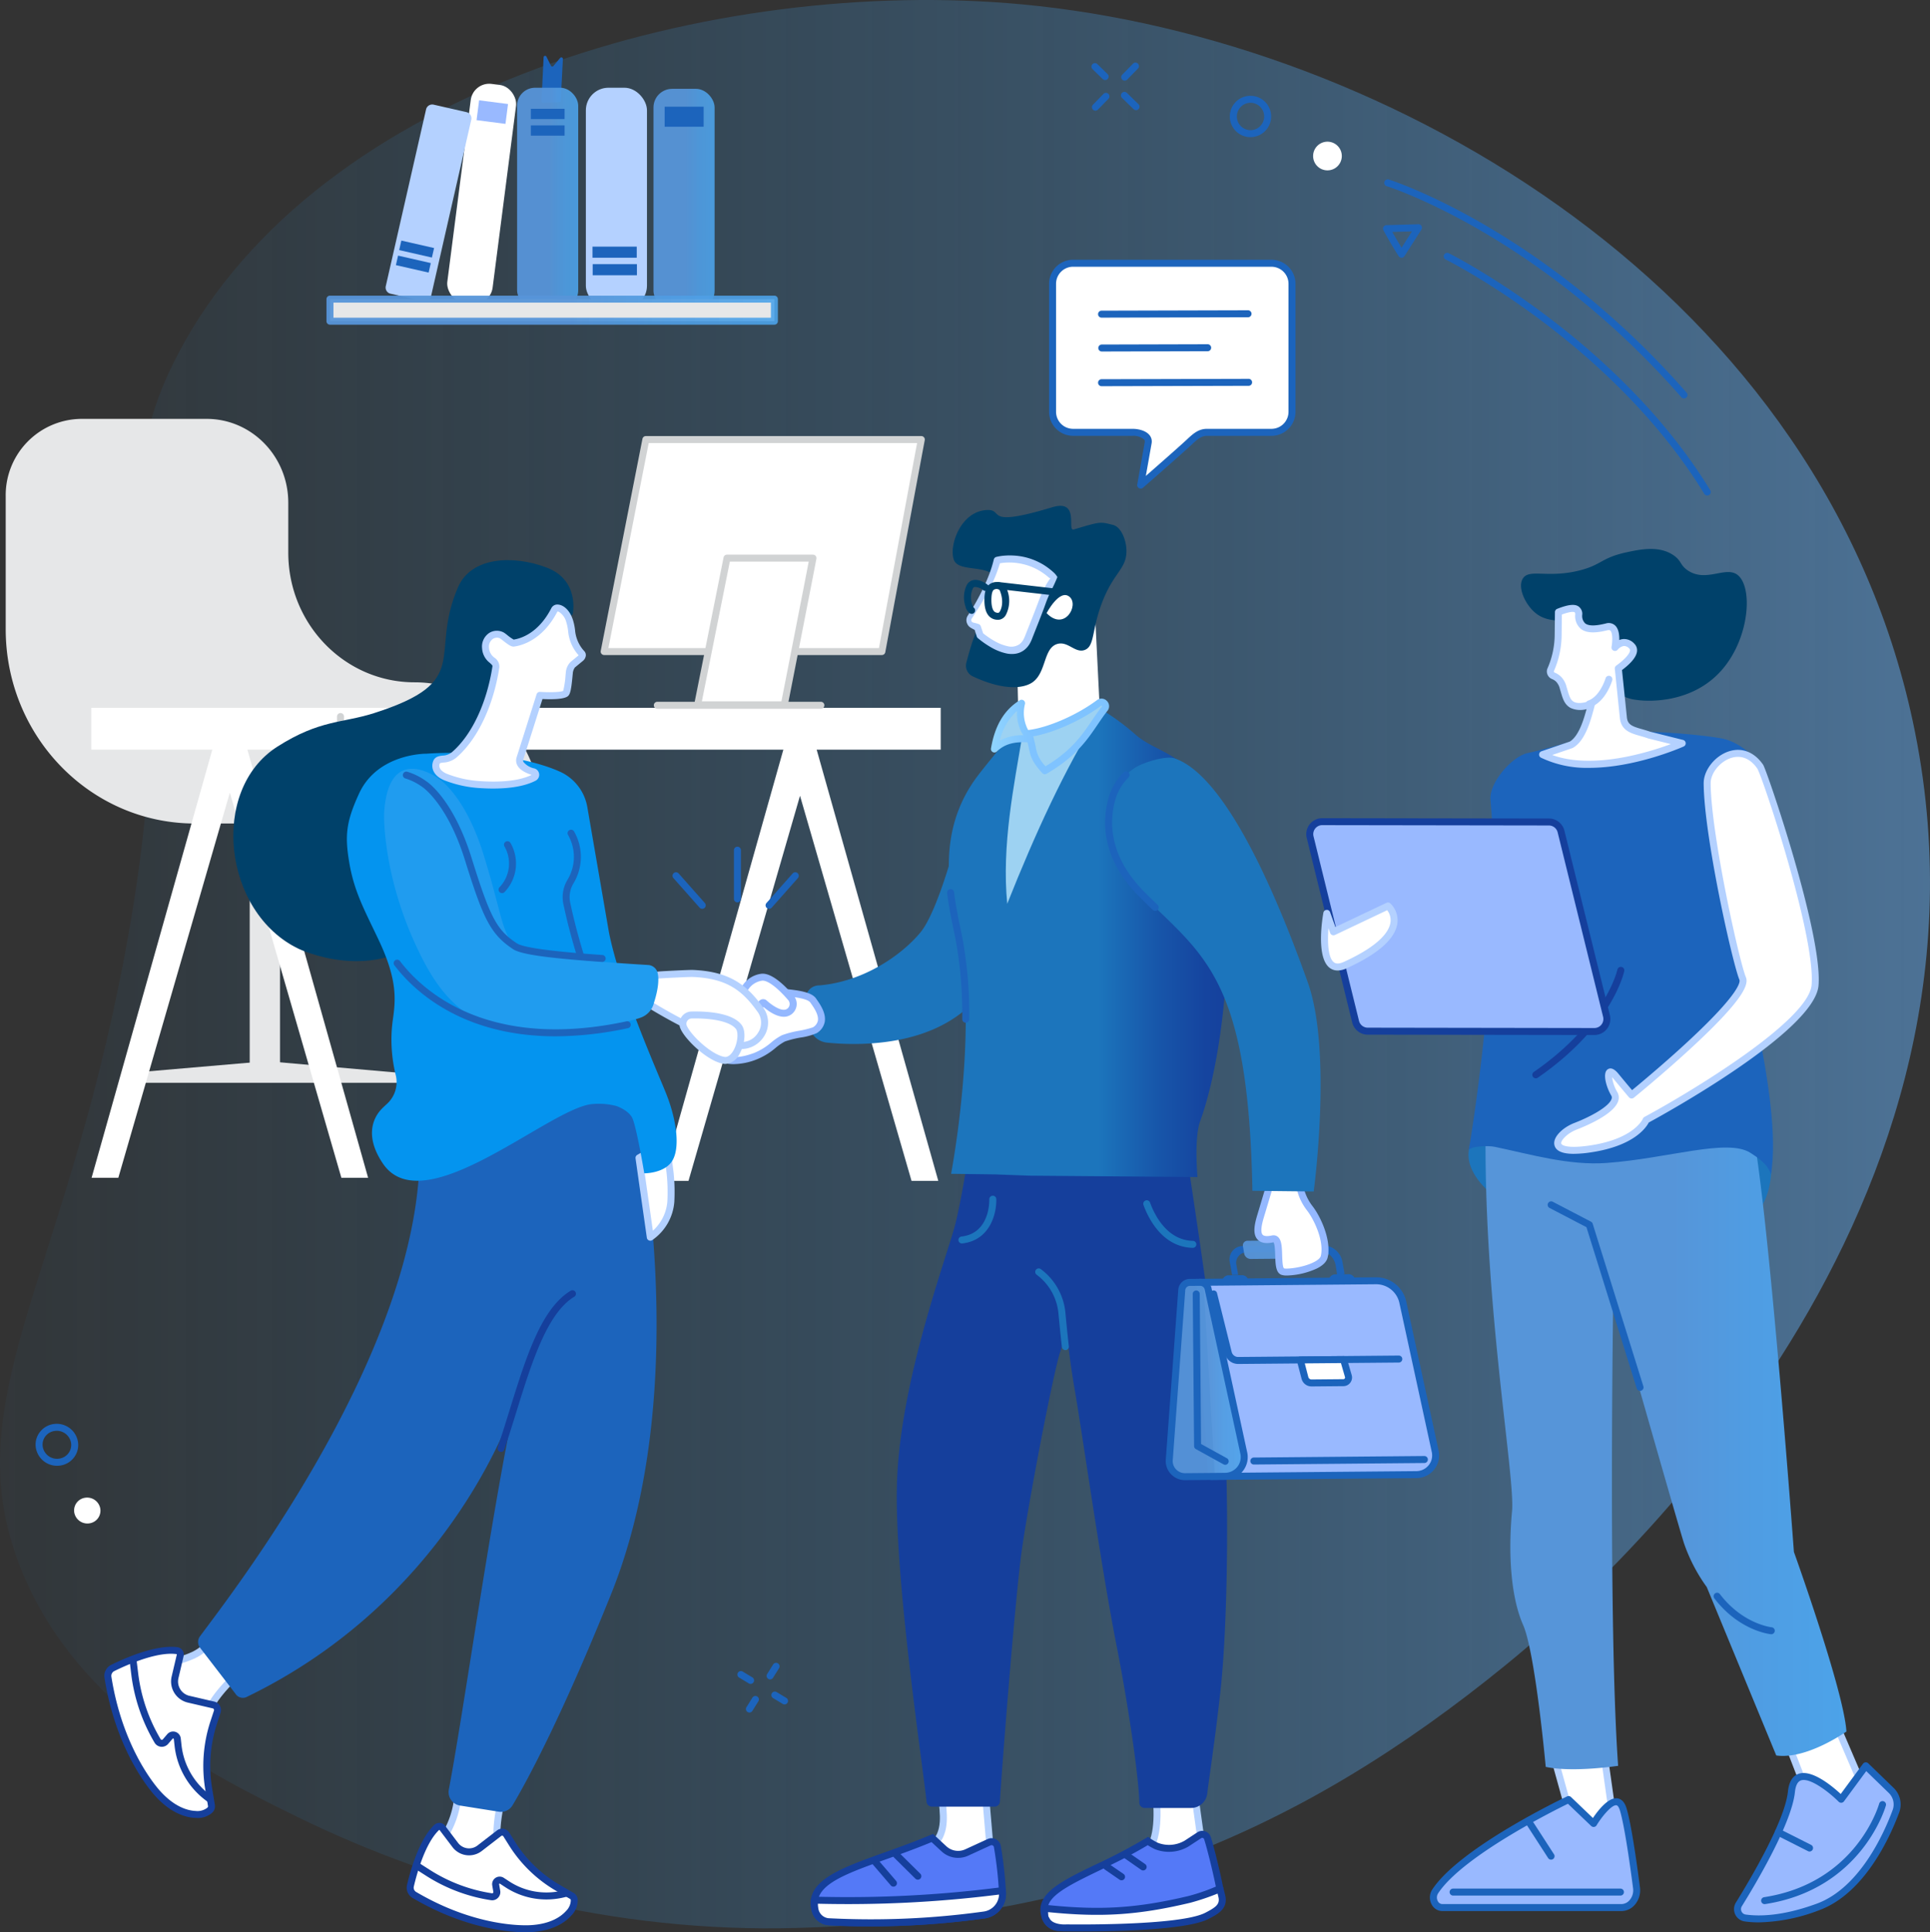 <svg xmlns="http://www.w3.org/2000/svg" xmlns:xlink="http://www.w3.org/1999/xlink" width="510.207" height="510.89" viewBox="0 0 510.207 510.89">
  <rect x="0" y="0" width="510.207" height="510.89" fill="#333333" stroke="none"/>
  <defs>
    <linearGradient id="linear-gradient" y1="0.5" x2="1" y2="0.5" gradientUnits="objectBoundingBox">
      <stop offset="0" stop-color="#2484c6" stop-opacity="0.039"/>
      <stop offset="1" stop-color="#6ab6ff" stop-opacity="0.502"/>
    </linearGradient>
    <linearGradient id="linear-gradient-2" y1="0.5" x2="1" y2="0.5" gradientUnits="objectBoundingBox">
      <stop offset="0.54" stop-color="#5695d9" stop-opacity="0.949"/>
      <stop offset="0.73" stop-color="#509ce2" stop-opacity="0.922"/>
      <stop offset="1" stop-color="#4ca3e9" stop-opacity="0.902"/>
    </linearGradient>
    <linearGradient id="linear-gradient-4" x1="0" x2="1" xlink:href="#linear-gradient-2"/>
    <linearGradient id="linear-gradient-5" x1="0" x2="1" xlink:href="#linear-gradient-2"/>
    <linearGradient id="linear-gradient-6" x1="0" x2="1" xlink:href="#linear-gradient-2"/>
    <linearGradient id="linear-gradient-7" y1="0.5" x2="1" y2="0.5" gradientUnits="objectBoundingBox">
      <stop offset="0.54" stop-color="#1c75bc"/>
      <stop offset="0.57" stop-color="#1b70b9"/>
      <stop offset="0.74" stop-color="#1755a9"/>
      <stop offset="0.89" stop-color="#15449f"/>
      <stop offset="1" stop-color="#153f9c"/>
    </linearGradient>
    <linearGradient id="linear-gradient-8" y1="0.5" x2="1" y2="0.5" gradientUnits="objectBoundingBox">
      <stop offset="0" stop-color="#8fd4ff"/>
      <stop offset="1" stop-color="#7fc3ff"/>
    </linearGradient>
    <linearGradient id="linear-gradient-9" y1="0.5" x2="1" y2="0.5" gradientUnits="objectBoundingBox">
      <stop offset="0.54" stop-color="#5695d9"/>
      <stop offset="0.76" stop-color="#4f9de3"/>
      <stop offset="1" stop-color="#4ca3e9"/>
    </linearGradient>
  </defs>
  <g id="img_aboutus_banner" transform="translate(0.002 -0.001)">
    <g id="Accepting_to_work" transform="translate(-0.002 0.001)">
      <path id="Path_14337" data-name="Path 14337" d="M5.931,415.763c15.078,36.374,50.226,53.612,72.691,64.631,37.931,18.6,83.855,30.74,132.043,29.355,77.507-2.228,132.351-24.62,187.618-69.718,22.624-18.462,134.126-115.19,107.973-246.4C483.136,77.642,367.486,10.219,270.149,1.151,189.513-6.361,84.25,22.773,47.126,93.466,23.781,137.918,51.916,152.084,32.9,252.854,16.45,340.076-12.514,371.271,5.931,415.76Z" transform="translate(0.002 -0.001)" fill="url(#linear-gradient)"/>
      <path id="Path_14338" data-name="Path 14338" d="M80.1,418.871v13.21c0,18.931,14.947,34.28,33.384,34.28s33.384,15.346,33.384,34.28a3.053,3.053,0,0,1-3.051,3.054H55.445C27.806,503.695,5.4,480.688,5.4,452.3V417.148A20.175,20.175,0,0,1,25.305,396.71h33.21c11.921,0,21.583,9.922,21.583,22.161Z" transform="translate(-3.892 -285.959)" fill="#e6e7e8"/>
      <rect id="Rectangle_10036" data-name="Rectangle 10036" width="8.007" height="77.256" transform="translate(66.014 207.85)" fill="#e6e7e8"/>
      <path id="Path_14339" data-name="Path 14339" d="M191.929,1008.623l-35.441-3.113h-3.25l-36.178,3.113v2.468h74.869Z" transform="translate(-84.379 -724.799)" fill="#e6e7e8"/>
      <path id="Path_14340" data-name="Path 14340" d="M692.66,821.692,663.179,719.875,633.7,821.692H626.63L659.023,706.8l8.308-.011,32.4,114.9Z" transform="translate(-451.691 -509.473)" fill="#fff"/>
      <path id="Path_14341" data-name="Path 14341" d="M152.767,818.709,123.287,716.875,93.806,818.709H86.74L119.133,703.8l8.308-.011,32.393,114.919Z" transform="translate(-62.524 -507.311)" fill="#fff"/>
      <rect id="Rectangle_10037" data-name="Rectangle 10037" width="224.531" height="11.064" transform="translate(248.68 198.213) rotate(180)" fill="#fff"/>
      <path id="Path_14342" data-name="Path 14342" d="M320.054,683.31a.923.923,0,0,1-.924-.924v-6.161a.924.924,0,1,1,1.848,0v6.161A.925.925,0,0,1,320.054,683.31Z" transform="translate(-230.037 -486.775)" fill="#d1d3d4"/>
      <path id="Path_14343" data-name="Path 14343" d="M583.1,416.3,572.07,472.352h73.417s7.82-42.144,10.43-56.052H583.1Z" transform="translate(-412.363 -300.08)" fill="#fff"/>
      <path id="Path_14344" data-name="Path 14344" d="M643.107,470.888H569.69a.921.921,0,0,1-.9-1.1l11.027-56.052a.921.921,0,0,1,.9-.745h72.817a.924.924,0,0,1,.709.332.912.912,0,0,1,.2.759c-2.58,13.749-10.352,55.631-10.43,56.052a.922.922,0,0,1-.907.754Zm-72.295-1.845h71.527c1.036-5.589,7.535-40.589,10.084-54.207H581.476Z" transform="translate(-409.982 -297.695)" fill="#d1d3d4"/>
      <path id="Path_14345" data-name="Path 14345" d="M683.477,567.376c.84-4.283,6.817-34.752,7.574-38.786h-22.73l-7.761,38.786h22.915Z" transform="translate(-476.149 -381.022)" fill="#fff"/>
      <path id="Path_14346" data-name="Path 14346" d="M681.11,565.914H658.2a.921.921,0,0,1-.9-1.1l7.761-38.788a.923.923,0,0,1,.9-.743h22.73a.924.924,0,0,1,.709.332.912.912,0,0,1,.2.759c-.676,3.607-5.505,28.233-7.549,38.652l-.028.142a.921.921,0,0,1-.9.745Zm-21.79-1.845h21.03c1.951-9.944,6.094-31.08,7.219-36.943H666.713l-7.39,36.943Z" transform="translate(-473.779 -378.636)" fill="#d1d3d4"/>
      <path id="Path_14347" data-name="Path 14347" d="M663.3,666.488h-43.23a.924.924,0,1,1,0-1.848H663.3a.924.924,0,0,1,0,1.848Z" transform="translate(-446.299 -479.091)" fill="#d1d3d4"/>
      <rect id="Rectangle_10038" data-name="Rectangle 10038" width="16.156" height="58.325" rx="4.93" transform="translate(172.753 23.489)" fill="url(#linear-gradient-2)"/>
      <rect id="Rectangle_10039" data-name="Rectangle 10039" width="10.304" height="5.293" transform="translate(186.011 33.506) rotate(180)" fill="#1c64bc"/>
      <rect id="Rectangle_10040" data-name="Rectangle 10040" width="16.156" height="58.325" rx="5.98" transform="translate(171.031 81.518) rotate(180)" fill="#b4d1ff"/>
      <rect id="Rectangle_10041" data-name="Rectangle 10041" width="11.697" height="2.934" transform="translate(168.376 72.777) rotate(180)" fill="#1c64bc"/>
      <rect id="Rectangle_10042" data-name="Rectangle 10042" width="11.697" height="2.934" transform="translate(168.328 68.143) rotate(180)" fill="#1c64bc"/>
      <path id="Path_14348" data-name="Path 14348" d="M517.845,64.759l.567-10.921a.411.411,0,0,0-.712-.349l-1.792,2.138a.387.387,0,0,1-.659-.092L514.084,53.2a.4.4,0,0,0-.771.2l-.556,11.452a.441.441,0,0,0,.424.491l4.26-.156a.443.443,0,0,0,.4-.438Z" transform="translate(-369.609 -38.179)" fill="#1c64bc"/>
      <rect id="Rectangle_10043" data-name="Rectangle 10043" width="16.156" height="58.325" rx="4.75" transform="translate(136.698 23.196)" fill="url(#linear-gradient-2)"/>
      <rect id="Rectangle_10044" data-name="Rectangle 10044" width="8.914" height="2.716" transform="translate(149.25 31.485) rotate(180)" fill="#1c64bc"/>
      <rect id="Rectangle_10045" data-name="Rectangle 10045" width="8.914" height="2.716" transform="translate(149.25 35.871) rotate(180)" fill="#1c64bc"/>
      <rect id="Rectangle_10046" data-name="Rectangle 10046" width="12.077" height="58.325" rx="4.93" transform="translate(129.597 80.942) rotate(-172.66)" fill="#fff"/>
      <rect id="Rectangle_10047" data-name="Rectangle 10047" width="7.702" height="5.293" transform="translate(133.623 32.753) rotate(-172.66)" fill="#99b9ff"/>
      <path id="Path_14349" data-name="Path 14349" d="M366.458,149.005l8.693,1.982a1.67,1.67,0,0,0,2-1.256L387.8,103a1.67,1.67,0,0,0-1.256-2l-8.693-1.982a1.67,1.67,0,0,0-2,1.256L365.2,147.006A1.67,1.67,0,0,0,366.458,149.005Z" transform="translate(-263.217 -71.348)" fill="#b4d1ff"/>
      <rect id="Rectangle_10048" data-name="Rectangle 10048" width="8.875" height="2.58" transform="translate(113.311 72.072) rotate(-167.16)" fill="#1c64bc"/>
      <rect id="Rectangle_10049" data-name="Rectangle 10049" width="8.875" height="2.58" transform="translate(114.18 68.096) rotate(-167.16)" fill="#1c64bc"/>
      <rect id="Rectangle_10050" data-name="Rectangle 10050" width="117.487" height="5.826" transform="translate(204.713 84.921) rotate(180)" fill="#e6e7e8"/>
      <path id="Path_14350" data-name="Path 14350" d="M427.541,287.685H310.054a.923.923,0,0,1-.924-.924v-5.826a.925.925,0,0,1,.924-.924H427.541a.923.923,0,0,1,.924.924v5.826A.925.925,0,0,1,427.541,287.685Zm-116.563-1.845H426.62v-3.981H310.978Z" transform="translate(-222.828 -201.839)" fill="url(#linear-gradient-4)"/>
      <path id="Path_14351" data-name="Path 14351" d="M1099.369,1718.016l-16.259-3.194c3.166-4.062,3.992-8.654,3.238-17.021l10.12-.561,2.9,20.773Z" transform="translate(-780.734 -1223.416)" fill="#fff"/>
      <path id="Path_14352" data-name="Path 14352" d="M1096.2,1716.671l-19-3.733.921-1.184c2.993-3.839,3.788-8.121,3.049-16.371l-.087-.952,11.921-.662,3.2,22.9Zm-15.768-4.978,13.582,2.666-2.6-18.651-8.325.461c.567,7.295-.176,11.745-2.652,15.522Z" transform="translate(-776.474 -1220.915)" fill="#b4d1ff"/>
      <path id="Path_14353" data-name="Path 14353" d="M1031.754,1738.265c.79,2.448,2.524,9.375,3.3,13.548a5.281,5.281,0,0,1-3.618,5.98c-7.155,2.25-24.442,2.881-38.805,4.109a3.7,3.7,0,0,1-3.719-2.666c-3.085-8.048,12.309-11.156,27.088-20.207a14.157,14.157,0,0,0,2.278,1.323,9.156,9.156,0,0,0,7.954-.648l3.356-2.2a1.44,1.44,0,0,1,2.166.765Z" transform="translate(-712.546 -1252.266)" fill="#5479f7"/>
      <path id="Path_14354" data-name="Path 14354" d="M989.967,1760.439a4.676,4.676,0,0,1-4.333-3.269c-2.432-6.34,4.891-9.863,14.16-14.324a147.818,147.818,0,0,0,13.308-7l.533-.327.5.371a13.76,13.76,0,0,0,2.116,1.228,8.209,8.209,0,0,0,7.058-.583l3.356-2.2a2.366,2.366,0,0,1,3.551,1.254c.823,2.552,2.554,9.5,3.328,13.666a6.2,6.2,0,0,1-4.249,7.027c-5.424,1.706-16.209,2.474-27.627,3.286-3.788.271-7.705.547-11.379.863-.106.008-.215.014-.327.014Zm23.587-22.711c-4.467,2.694-8.97,4.86-12.959,6.781-9.618,4.629-14.975,7.468-13.238,12a2.77,2.77,0,0,0,2.778,2.08c3.685-.315,7.61-.595,11.4-.865,10.81-.768,21.985-1.563,27.2-3.2a4.351,4.351,0,0,0,2.987-4.93c-.743-4-2.471-10.958-3.272-13.434a.517.517,0,0,0-.782-.274l-3.356,2.2a10.141,10.141,0,0,1-8.85.712,16.716,16.716,0,0,1-1.915-1.061Z" transform="translate(-710.131 -1249.87)" fill="#153f9c"/>
      <path id="Path_14355" data-name="Path 14355" d="M1035.876,1790.734c.017.073.028.123.034.145.486,2.621-1.628,3.741-3.987,4.964-7.133,3.7-37.217,3.18-37.217,3.18s-3.978.287-5.179-2.046a2.811,2.811,0,0,1-.441-1c-.064-.466-.137-2.152-.137-2.152,15.033,1.6,24.807.868,38.283-2.323a51.372,51.372,0,0,0,8.118-2.864S1035.522,1789.24,1035.876,1790.734Z" transform="translate(-712.861 -1289.3)" fill="#fff"/>
      <path id="Path_14356" data-name="Path 14356" d="M996.315,1797.6c-2.166,0-3.621-.022-3.964-.028-.508.031-4.62.176-6.022-2.549-.039-.075-.081-.145-.12-.209a2.75,2.75,0,0,1-.416-1.078c-.07-.5-.137-2.066-.145-2.242a.924.924,0,0,1,1.019-.958c14.57,1.549,24.151.969,37.973-2.3a51.058,51.058,0,0,0,7.873-2.767.923.923,0,0,1,1.346.55c.008.025.181.637.536,2.133h0c.022.095.036.159.042.19.614,3.314-2.085,4.715-4.47,5.949-5.734,2.973-25.151,3.311-33.654,3.311Zm-3.987-1.873h.014c.3.005,29.93.475,36.776-3.077,2.691-1.4,3.833-2.194,3.5-3.975l-.025-.1c-.092-.391-.173-.718-.24-.991a61.693,61.693,0,0,1-7.292,2.448c-13.707,3.247-23.311,3.889-37.521,2.454.025.433.053.832.075,1a.986.986,0,0,0,.173.394c.059.1.117.2.176.31.751,1.46,3.353,1.608,4.294,1.549h.067Z" transform="translate(-710.48 -1286.924)" fill="#153f9c"/>
      <path id="Path_14357" data-name="Path 14357" d="M1068.491,1758.609a.927.927,0,0,1-.528-.165l-4.492-3.132a.922.922,0,0,1,1.055-1.513l4.492,3.132a.921.921,0,0,1-.528,1.678Z" transform="translate(-766.293 -1264.065)" fill="#153f9c"/>
      <path id="Path_14358" data-name="Path 14358" d="M1049.5,1769.072a.928.928,0,0,1-.522-.162l-3.928-2.7a.923.923,0,1,1,1.047-1.521l3.928,2.7a.923.923,0,0,1-.525,1.683Z" transform="translate(-753.013 -1271.918)" fill="#153f9c"/>
      <path id="Path_14359" data-name="Path 14359" d="M893.624,1716.107l-11.424,3.615-5.96-6.259c6.491-3.35,4.537-10.2,4.349-14.567l11.53-.486,1.508,17.7Z" transform="translate(-631.616 -1224.259)" fill="#fff"/>
      <path id="Path_14360" data-name="Path 14360" d="M878.008,1718.3l-7.208-7.568,1.094-.564c4.908-2.532,4.444-7.256,4.034-11.421-.078-.807-.154-1.569-.184-2.286l-.039-.924,13.333-.564,1.644,19.313-12.677,4.012Zm-4.218-7.1,4.76,5,10.17-3.219-1.371-16.08-9.7.41c.034.4.075.826.117,1.262C878.159,1702.575,878.689,1707.974,873.79,1711.193Z" transform="translate(-627.695 -1221.78)" fill="#b4d1ff"/>
      <path id="Path_14361" data-name="Path 14361" d="M819.411,1743.007a104.907,104.907,0,0,1,1.36,12.325,5.627,5.627,0,0,1-4.768,5.748,218.948,218.948,0,0,1-41.326,1.781,3.971,3.971,0,0,1-3.515-3.426c-2-9.02,13.987-11.5,31.052-18.7l3.076,2.853a5.5,5.5,0,0,0,6.036.969l5.913-2.716a1.547,1.547,0,0,1,2.172,1.159Z" transform="translate(-555.751 -1254.772)" fill="#5479f7"/>
      <path id="Path_14362" data-name="Path 14362" d="M783.023,1761.326c-3.632,0-7.278-.1-10.8-.332a4.911,4.911,0,0,1-4.355-4.146c-1.675-7.557,7.58-10.874,19.3-15.07,3.774-1.351,8.051-2.884,12.3-4.676l.55-.232,3.512,3.258a4.562,4.562,0,0,0,5.022.807l5.913-2.716a2.472,2.472,0,0,1,3.467,1.848,105.29,105.29,0,0,1,1.371,12.443,6.543,6.543,0,0,1-5.55,6.692,223.446,223.446,0,0,1-30.732,2.122Zm16.611-22.295c-4.112,1.711-8.21,3.18-11.843,4.484-11.287,4.042-19.439,6.965-18.118,12.934a3.05,3.05,0,0,0,2.677,2.705,216.062,216.062,0,0,0,41.122-1.773,4.7,4.7,0,0,0,3.989-4.8,103.873,103.873,0,0,0-1.348-12.208.628.628,0,0,0-.879-.472l-5.913,2.716a6.413,6.413,0,0,1-7.049-1.131l-2.641-2.448Z" transform="translate(-553.361 -1251.982)" fill="#153f9c"/>
      <path id="Path_14363" data-name="Path 14363" d="M820.852,1790.56s.02.461.028.684a5.627,5.627,0,0,1-4.768,5.748,218.962,218.962,0,0,1-41.326,1.781,3.971,3.971,0,0,1-3.515-3.426,11.7,11.7,0,0,1-.117-2.27l1.091.028a315.937,315.937,0,0,0,46.519-2.286l2.091-.257Z" transform="translate(-555.86 -1290.684)" fill="#fff"/>
      <path id="Path_14364" data-name="Path 14364" d="M783.145,1797.657c-3.632,0-7.278-.1-10.8-.332a4.911,4.911,0,0,1-4.355-4.146,12.056,12.056,0,0,1-.137-2.507.909.909,0,0,1,.944-.885l1.092.028a315.938,315.938,0,0,0,46.382-2.278l2.091-.257a.925.925,0,0,1,1.036.877s.022.466.028.692a6.545,6.545,0,0,1-5.55,6.692,223.466,223.466,0,0,1-30.731,2.122Zm-13.451-6a6.462,6.462,0,0,0,.1,1.125,3.05,3.05,0,0,0,2.677,2.705,216.042,216.042,0,0,0,41.122-1.773,4.706,4.706,0,0,0,3.989-4.478l-1.083.134a318.5,318.5,0,0,1-46.653,2.292H769.7Z" transform="translate(-553.482 -1288.314)" fill="#153f9c"/>
      <path id="Path_14365" data-name="Path 14365" d="M852.182,1761.034a.924.924,0,0,1-.65-.268l-5.639-5.581a.923.923,0,0,1,1.3-1.312l5.639,5.581a.923.923,0,0,1-.651,1.577Z" transform="translate(-609.544 -1264.047)" fill="#153f9c"/>
      <path id="Path_14366" data-name="Path 14366" d="M830.649,1766.9a.92.92,0,0,1-.7-.321l-5.034-5.865a.923.923,0,0,1,1.4-1.2l5.034,5.865a.924.924,0,0,1-.7,1.524Z" transform="translate(-594.46 -1268.073)" fill="#153f9c"/>
      <path id="Path_14367" data-name="Path 14367" d="M892.376,1117.571c-1.736,5.084-8.35,39.4-10.207,52.836-1.689,12.225-5.232,57.314-5.729,66.078a1.425,1.425,0,0,1-1.429,1.343H858.465a1.43,1.43,0,0,1-1.424-1.284c-.913-9.09-8.657-60.061-7.808-84.676.927-26.882,12.99-58.864,15.307-67.669s5.2-29.648,5.2-29.648l55.734,8.652s7.018,45.153,10.045,72.443c1.332,12.013,1.51,51.033-.81,71.89-1.5,13.512-2.909,22.133-3.456,26.823a4.315,4.315,0,0,1-4.288,3.813H914.713a1.425,1.425,0,0,1-1.429-1.41c-.07-5.625-2.473-23.445-6.064-41.79-4.174-21.32-8.813-54.69-11.133-68.132-.768-4.445-1.432-9.548-1.979-14.389,0,0,.006.034-1.731,5.117Z" transform="translate(-612.102 -760.148)" fill="#153f9c"/>
      <path id="Path_14368" data-name="Path 14368" d="M988.237,1222.885a.923.923,0,0,1-.916-.818c-.388-3.437-.69-6.563-.91-8.9a14.405,14.405,0,0,0-5.768-10.218.922.922,0,1,1,1.1-1.482,16.26,16.26,0,0,1,6.508,11.53c.218,2.331.519,5.447.907,8.866a.926.926,0,0,1-.812,1.022.673.673,0,0,1-.106.006Z" transform="translate(-706.603 -865.917)" fill="#1c75bc"/>
      <path id="Path_14369" data-name="Path 14369" d="M1095.682,1149.27h-.022c-8.146-.19-11.84-8.015-13.051-11.371a.923.923,0,0,1,1.736-.625c1.08,3,4.355,9.989,11.36,10.151a.923.923,0,0,1-.02,1.845Z" transform="translate(-780.332 -819.337)" fill="#1c75bc"/>
      <path id="Path_14370" data-name="Path 14370" d="M908.48,1145.076a.923.923,0,0,1-.1-1.84c7.538-.854,7.351-9.464,7.337-9.83a.923.923,0,0,1,.891-.952.9.9,0,0,1,.952.888c.128,3.688-1.58,10.888-8.975,11.725-.036,0-.07.005-.106.005Z" transform="translate(-654.191 -816.302)" fill="#1c75bc"/>
      <path id="Path_14371" data-name="Path 14371" d="M986.533,615.393l-1.29-26.133L966.36,599.1l.391,16.521a7.779,7.779,0,0,0,3.333,5.7c3.911,2.806,9.344,2.231,13.269-.558l.91-.645a5.41,5.41,0,0,0,2.27-4.726Z" transform="translate(-696.577 -424.755)" fill="#fff"/>
      <path id="Path_14372" data-name="Path 14372" d="M973.661,621.714a11.079,11.079,0,0,1-6.5-2.027,8.646,8.646,0,0,1-3.719-6.407l-.394-16.547a.922.922,0,0,1,.5-.84l18.883-9.841a.922.922,0,0,1,1.348.771l1.29,26.131a6.3,6.3,0,0,1-2.658,5.528l-.91.645a13.633,13.633,0,0,1-7.839,2.585Zm-8.752-24.45.377,15.949a6.906,6.906,0,0,0,2.912,4.95c3.378,2.423,8.395,2.192,12.233-.536l.91-.645a4.467,4.467,0,0,0,1.884-3.922v-.008l-1.22-24.7-17.1,8.911Z" transform="translate(-694.191 -422.367)" fill="#fff"/>
      <path id="Path_14373" data-name="Path 14373" d="M910.992,480.2c5.064-.349-1.251,4.905,17.437-.743,7.44-2.25,3.76,6.452,5.692,5.874,7.136-2.136,6.89-2.071,10.394-1.2,2.32.578,3.872,4.8,3.473,7.968-.528,4.185-3.987,5.3-6.963,14.168-2.088,6.226-1.519,9.986-4.009,10.921-2.518.944-4.425-2.409-7.253-1.586-3.663,1.066-2.867,7.376-6.413,10.036-2.236,1.678-7.474,2.5-15.924-1.468a3.129,3.129,0,0,1-1.7-3.635c.5-1.873,1.133-4.238,1.935-6.443,3.813-10.519,7.541-12.929,6.15-15.628-2.13-4.135-10.02-1.661-11.368-5.061-1.4-3.532,1.616-12.73,8.554-13.208Z" transform="translate(-650.263 -345.338)" fill="#00416a"/>
      <path id="Path_14374" data-name="Path 14374" d="M939.922,534.291,938.5,537a31.4,31.4,0,0,0-1.736,3.948c-.913,2.54-2.649,6.84-3.6,9.271-3.049,7.811-12.767-.625-12.767-.625l-.692-2.133-1.3-.508a1.527,1.527,0,0,1-.653-.461,1.483,1.483,0,0,1-.084-1.753c1.9-2.859,5.865-9.277,7.25-15.014a16.351,16.351,0,0,1,15,4.57Z" transform="translate(-661.304 -381.589)" fill="#fff"/>
      <path id="Path_14375" data-name="Path 14375" d="M939.167,531.747c-.293.72-.609,1.466-.958,2.2l-.977,1.974c-.282.595-.544,1.2-.787,1.812s-.455,1.228-.692,1.887c-.952,2.571-1.971,5.095-2.962,7.624l-.371.949a8.845,8.845,0,0,1-.491,1.044,5.8,5.8,0,0,1-1.58,1.848,5.043,5.043,0,0,1-2.312.952,6.918,6.918,0,0,1-2.359-.087,13.863,13.863,0,0,1-4.062-1.616,23.638,23.638,0,0,1-3.492-2.443.9.9,0,0,1-.274-.408v-.008c-.229-.712-.463-1.424-.681-2.138l.536.57a10.616,10.616,0,0,1-1.167-.589,2.953,2.953,0,0,1-.737-.514,2.329,2.329,0,0,1-.519-.8,2.2,2.2,0,0,1,.053-1.815c.034-.07.075-.137.115-.2l.089-.14.176-.271.346-.544c.927-1.449,1.787-2.943,2.577-4.467s1.519-3.076,2.152-4.657a32.3,32.3,0,0,0,1.566-4.807.9.9,0,0,1,.653-.67,13.129,13.129,0,0,1,2.189-.341,17.387,17.387,0,0,1,2.158-.036,16.921,16.921,0,0,1,4.252.715,17.183,17.183,0,0,1,3.942,1.77,18.241,18.241,0,0,1,1.759,1.253c.288.218.547.463.818.7l.1.089.148.145c.1.1.2.212.3.327a5.687,5.687,0,0,1,.491.7Zm-1.826.276c-.109-.006-.19,0-.248-.008a.176.176,0,0,1-.075-.028l-.128-.109c-.248-.207-.486-.427-.745-.617a15.686,15.686,0,0,0-1.586-1.094,15.206,15.206,0,0,0-3.5-1.566,15.931,15.931,0,0,0-3.786-.667,15.331,15.331,0,0,0-1.929.014,12.705,12.705,0,0,0-1.851.257l.653-.67a40.642,40.642,0,0,1-4.227,9.729c-.882,1.519-1.792,3.012-2.747,4.481l-.36.547-.181.274-.087.131a.438.438,0,0,0-.045.078.764.764,0,0,0-.017.7c.145.237.285.29.636.357a11.167,11.167,0,0,1,1.256.36.9.9,0,0,1,.528.542l.011.028c.246.706.472,1.418.709,2.127l-.276-.416a21.9,21.9,0,0,0,3.2,2.2,12.023,12.023,0,0,0,3.492,1.371,3.809,3.809,0,0,0,3.116-.539,3.94,3.94,0,0,0,1.036-1.245,7.237,7.237,0,0,0,.377-.8l.374-.949c1-2.532,2.016-5.053,2.962-7.58.235-.617.472-1.284.743-1.932s.558-1.287.865-1.915c.154-.315.315-.625.48-.935.131-.246.268-.483.408-.72.282-.469.6-.93.938-1.413Z" transform="translate(-659.636 -379.182)" fill="#b4d1ff"/>
      <path id="Path_14376" data-name="Path 14376" d="M991.04,568.355s3.406-6.513,6.044-4.336S995.792,573.269,991.04,568.355Z" transform="translate(-714.367 -406.24)" fill="#fff"/>
      <path id="Path_14377" data-name="Path 14377" d="M935.712,561.206a3.1,3.1,0,0,1-2.189-.832c-1.013-.963-1.449-2.638-1.332-5.126.095-2,.7-3.222,1.848-3.727a3.2,3.2,0,0,1,2.518-.075,2.5,2.5,0,0,1,1.4,1.329,8.109,8.109,0,0,1-.087,7.085,2.462,2.462,0,0,1-1.742,1.326c-.14.014-.276.022-.41.022Zm-.93-8c-.547.24-.709,1.287-.748,2.125-.117,2.485.424,3.386.759,3.7a1.386,1.386,0,0,0,1.147.313c.422-.193,1.661-2.507.3-5.888a.7.7,0,0,0-.38-.307A1.373,1.373,0,0,0,934.783,553.21Z" transform="translate(-671.935 -397.337)" fill="#00416a"/>
      <path id="Path_14378" data-name="Path 14378" d="M958.715,554.888a.672.672,0,0,1-.106-.006l-15.871-1.823a.923.923,0,1,1,.209-1.834l15.871,1.823a.923.923,0,0,1-.1,1.84Z" transform="translate(-678.96 -397.334)" fill="#00416a"/>
      <path id="Path_14379" data-name="Path 14379" d="M914.8,558.187a.908.908,0,0,1-.377-.081,2.914,2.914,0,0,1-1.242-1.862,7.439,7.439,0,0,1,.352-5.709,2.5,2.5,0,0,1,1.714-1.276c1.683-.343,3.537,1.039,3.744,1.2a.924.924,0,0,1-1.125,1.466,3.765,3.765,0,0,0-2.256-.852.677.677,0,0,0-.475.38,5.635,5.635,0,0,0,.168,5.042.923.923,0,0,1-.5,1.7Z" transform="translate(-657.945 -395.881)" fill="#00416a"/>
      <path id="Path_14380" data-name="Path 14380" d="M1139.338,1264.716l54.179-.48a5.1,5.1,0,0,0,4.975-6.15l-8.571-39.458a7.208,7.208,0,0,0-7.13-5.648l-46.471.413Z" transform="translate(-819.089 -874.348)" fill="#99b9ff"/>
      <path id="Path_14381" data-name="Path 14381" d="M1136.965,1263.262a.921.921,0,0,1-.921-.868l-3.018-51.323a.926.926,0,0,1,.916-.977l46.471-.413h.073a8.161,8.161,0,0,1,7.968,6.373l8.571,39.458a5.946,5.946,0,0,1-1.173,4.992,6.049,6.049,0,0,1-4.7,2.278l-54.179.48h-.008Zm-2.041-51.332,2.909,49.478,53.3-.472a4.219,4.219,0,0,0,3.272-1.583,4.113,4.113,0,0,0,.812-3.448l-8.571-39.458a6.283,6.283,0,0,0-6.22-4.922Z" transform="translate(-816.714 -871.97)" fill="#1c64bc"/>
      <path id="Path_14382" data-name="Path 14382" d="M1111.383,1265.851l10.514-.092a5.1,5.1,0,0,0,4.975-6.15l-9.439-43.459a2.145,2.145,0,0,0-2.125-1.681l-2.705.025a2.144,2.144,0,0,0-2.127,1.977l-3.306,44.947a4.157,4.157,0,0,0,4.21,4.439Z" transform="translate(-798.069 -875.422)" fill="url(#linear-gradient-5)"/>
      <path id="Path_14383" data-name="Path 14383" d="M1108.967,1264.383a5.132,5.132,0,0,1-3.741-1.616,5.045,5.045,0,0,1-1.351-3.814l3.305-44.947a3.084,3.084,0,0,1,3.04-2.831l2.7-.025h.028a3.081,3.081,0,0,1,3.007,2.409l9.439,43.459a5.947,5.947,0,0,1-1.173,4.992,6.055,6.055,0,0,1-4.7,2.278l-10.514.092h-.045Zm.036-.924h0Zm3.947-50.461h-.011l-2.7.025a1.229,1.229,0,0,0-1.217,1.12l-3.305,44.947a3.149,3.149,0,0,0,.857,2.415,3.267,3.267,0,0,0,2.423,1.033l10.514-.092a4.219,4.219,0,0,0,3.272-1.583,4.114,4.114,0,0,0,.813-3.448l-9.439-43.459a1.228,1.228,0,0,0-1.2-.955Z" transform="translate(-795.692 -873.029)" fill="#1c64bc"/>
      <path id="Path_14384" data-name="Path 14384" d="M1153.316,1241.5a3.618,3.618,0,0,1-3.529-2.741l-3.878-15.583a.924.924,0,0,1,1.792-.447l3.878,15.583a1.778,1.778,0,0,0,1.736,1.343h.017l42.42-.377h.008a.924.924,0,0,1,.006,1.848l-42.42.377h-.033Z" transform="translate(-825.981 -880.871)" fill="#1c64bc"/>
      <path id="Path_14385" data-name="Path 14385" d="M1231.25,1287.693l1.231,4.732a1.8,1.8,0,0,0,1.762,1.354l8.4-.075a1.372,1.372,0,0,0,1.318-1.748l-1.27-4.366-11.441.1Z" transform="translate(-887.517 -928.129)" fill="#fff"/>
      <path id="Path_14386" data-name="Path 14386" d="M1231.842,1292.322a2.706,2.706,0,0,1-2.641-2.052l-1.228-4.724a.926.926,0,0,1,.885-1.156l11.44-.1h.008a.921.921,0,0,1,.885.664l1.27,4.366a2.26,2.26,0,0,1-.36,2,2.293,2.293,0,0,1-1.834.93l-8.4.075h-.025Zm-1.784-6.094.932,3.587a.871.871,0,0,0,.854.662h.008l8.4-.075a.449.449,0,0,0,.368-.184.425.425,0,0,0,.07-.38l-1.075-3.693Z" transform="translate(-885.133 -925.751)" fill="#1c64bc"/>
      <path id="Path_14387" data-name="Path 14387" d="M1184.931,1381.217a.924.924,0,0,1-.006-1.848l45.064-.4H1230a.924.924,0,0,1,.006,1.848l-45.064.4Z" transform="translate(-853.465 -993.999)" fill="#1c64bc"/>
      <path id="Path_14388" data-name="Path 14388" d="M1259.985,1206.821l3.518-.031a1.714,1.714,0,0,1,1.737,1.686l-6.96.061A1.712,1.712,0,0,1,1259.985,1206.821Z" transform="translate(-907.001 -869.886)" fill="#1c64bc"/>
      <path id="Path_14389" data-name="Path 14389" d="M1159,1207.721l3.518-.031a1.713,1.713,0,0,1,1.736,1.686l-6.96.062a1.712,1.712,0,0,1,1.706-1.717Z" transform="translate(-834.204 -870.535)" fill="#1c64bc"/>
      <path id="Path_14390" data-name="Path 14390" d="M1164.973,1187.242l-.6-3.325a3.534,3.534,0,0,1,3.557-4.31l21.094-.187a5.309,5.309,0,0,1,5.089,4.232l.6,3.325-1.932.469-.419-2.714c-.329-1.837-1.831-3.64-3.691-3.624l-19.782.176a2.749,2.749,0,0,0-2.77,3.353l.464,2.588-1.614.014Z" transform="translate(-839.263 -850.157)" fill="#1c64bc"/>
      <path id="Path_14391" data-name="Path 14391" d="M1178.126,1174.663l19.383-.173a1.783,1.783,0,0,1,1.667,1.493l.3,1.8a1.22,1.22,0,0,1-1.164,1.519l-19.383.173a1.783,1.783,0,0,1-1.667-1.494l-.3-1.8A1.22,1.22,0,0,1,1178.126,1174.663Z" transform="translate(-848.368 -846.604)" fill="url(#linear-gradient-6)"/>
      <path id="Path_14392" data-name="Path 14392" d="M1138.019,1268.266a.906.906,0,0,1-.444-.115l-7.3-4.028a.926.926,0,0,1-.478-.8l-.357-40.212a.923.923,0,0,1,.916-.932h.008a.921.921,0,0,1,.921.916l.352,39.673,6.829,3.769a.923.923,0,0,1-.447,1.731Z" transform="translate(-814.13 -880.98)" fill="#1c64bc"/>
      <path id="Path_14393" data-name="Path 14393" d="M802.867,785.993s-5.237,21.175-10.223,27.155S777.682,826.1,765.963,827.1c0,0-6.63-.427-2.459,11.586a5.3,5.3,0,0,0,4.464,3.546c8.984.918,34.123,1.566,43.875-18.121,11.968-24.165-8.975-38.118-8.975-38.118Z" transform="translate(-549.36 -566.563)" fill="#1c75bc"/>
      <path id="Path_14394" data-name="Path 14394" d="M939.447,673.37a63.372,63.372,0,0,1,8.565,6.407c5.514,4.685,13.9,4.944,18.774,16.552,8.49,20.209,6.008,63.612-1.9,85.581-1.591,4.419-.687,14.682-.687,14.682l-44.235-.357-9.229-.341-11.669-.154s7.116-37.136,2.08-62.242c-2.085-10.394-6.717-27.613,4.994-43.035,2.669-3.512,7.973-9.679,10.341-13.4l2.873,2.873c.569.134,1.178,4.6,1.845,4.718,7.041,1.223,9.04-1.991,13.948-7.18l4.308-4.1Z" transform="translate(-647.64 -485.383)" fill="url(#linear-gradient-7)"/>
      <path id="Path_14395" data-name="Path 14395" d="M901.757,877.308h0a.923.923,0,0,1-.921-.924,109.221,109.221,0,0,0-1.784-21.189q-.205-1.026-.441-2.141c-.62-2.984-1.323-6.371-1.778-10.064a.923.923,0,0,1,1.831-.226c.447,3.618,1.142,6.963,1.756,9.913.156.745.3,1.466.441,2.155a111.162,111.162,0,0,1,1.82,21.552.923.923,0,0,1-.924.921Z" transform="translate(-646.455 -606.904)" fill="#1c64bc"/>
      <path id="Path_14396" data-name="Path 14396" d="M1202.215,1120.572a13.583,13.583,0,0,0,2.571,5.751c2.13,2.736,4.866,8.693,3.9,12.889-.712,3.085-9.6,4.562-11.041,3.922-1.929-.857.067-9.2-2.616-8.615-4.922,1.078-4.129-2.875-3.144-6.125s2.661-8.914,2.661-8.914Z" transform="translate(-858.61 -806.951)" fill="#fff"/>
      <path id="Path_14397" data-name="Path 14397" d="M1196.43,1141.554a4.179,4.179,0,0,1-1.547-.215c-1.41-.625-1.477-2.7-1.555-5.1-.033-1.083-.1-3.077-.455-3.462a.311.311,0,0,0-.034.008c-1.926.422-3.331.17-4.176-.742-1.346-1.457-.818-4.009-.05-6.55.983-3.244,2.661-8.908,2.661-8.908l.226-.762,9.14,1.3.1.681a12.828,12.828,0,0,0,2.384,5.318c2.314,2.97,5.106,9.171,4.07,13.663-.257,1.119-1.22,2.1-2.859,2.92a20.378,20.378,0,0,1-7.906,1.854Zm-3.529-10.628a1.733,1.733,0,0,1,1.083.368c1.058.824,1.117,2.7,1.186,4.88.036,1.108.1,3.169.48,3.487.667.254,5.167-.179,8.057-1.714.974-.516,1.572-1.078,1.689-1.583.891-3.858-1.7-9.509-3.73-12.113a14.68,14.68,0,0,1-2.616-5.5l-6.237-.888c-.491,1.658-1.672,5.636-2.437,8.157-.29.96-1.175,3.88-.363,4.763.357.388,1.22.455,2.426.193a2.081,2.081,0,0,1,.458-.05Z" transform="translate(-856.223 -804.313)" fill="#94b8ff"/>
      <path id="Path_14398" data-name="Path 14398" d="M1056.752,720.257a14.6,14.6,0,0,0-6.117,8.3c-1.639,5.9-1.812,15.422,8.113,25.343,16.248,16.242,28.007,21.77,29.048,78.2l16.206.184s4.986-36.918-1.547-55.229c-5.852-16.4-20.276-54.227-35.212-59.277C1064.854,716.971,1058.865,718.878,1056.752,720.257Z" transform="translate(-756.715 -517.256)" fill="#1c75bc"/>
      <path id="Path_14399" data-name="Path 14399" d="M1059.694,767.485a.914.914,0,0,1-.639-.26c-.988-.952-2.158-2.088-3.361-3.291-10.112-10.109-10.123-19.849-8.35-26.242a15.441,15.441,0,0,1,4.012-6.815.922.922,0,0,1,1.3,1.309,13.541,13.541,0,0,0-3.531,6c-1.642,5.918-1.608,14.964,7.875,24.444,1.192,1.195,2.356,2.323,3.339,3.269a.923.923,0,0,1-.642,1.586Z" transform="translate(-754.311 -526.643)" fill="#1c64bc"/>
      <path id="Path_14400" data-name="Path 14400" d="M952.792,725.589c7.381-18.557,15.307-35.924,24.523-50.489-6.675,4.749-12.353,11.427-20.522,5.877C954.592,694.218,951.279,710.156,952.792,725.589Z" transform="translate(-686.521 -486.63)" fill="#9dd2f2"/>
      <path id="Path_14401" data-name="Path 14401" d="M992.614,665.193c-5.341,3.97-13.185,7.44-18.624,8.071,1.692,4.966.41,5.539,4.308,9.846,9.846-5.743,11.767-11.262,15.812-16.4A1.074,1.074,0,0,0,992.614,665.193Z" transform="translate(-702.077 -479.328)" fill="#9dd2f2"/>
      <path id="Path_14402" data-name="Path 14402" d="M975.912,681.635a.912.912,0,0,1-.684-.3c-2.825-3.121-3.116-4.509-3.551-6.608a27.292,27.292,0,0,0-.944-3.56.922.922,0,0,1,.765-1.214c5.2-.6,12.842-3.925,18.18-7.9a1.963,1.963,0,0,1,2.633.212,1.943,1.943,0,0,1,.14,2.61c-.93,1.181-1.734,2.367-2.585,3.624-2.836,4.182-5.768,8.5-13.487,13.007a.925.925,0,0,1-.463.126Zm-3.1-10.011c.332,1.111.514,1.988.667,2.725a9.074,9.074,0,0,0,2.616,5.181c6.876-4.154,9.6-8.171,12.239-12.063.832-1.228,1.695-2.5,2.663-3.73.036-.047.075-.095-.011-.182a.133.133,0,0,0-.209-.02c-5.2,3.872-12.552,7.155-17.965,8.088Z" transform="translate(-699.694 -476.932)" fill="#7fc3ff"/>
      <path id="Path_14403" data-name="Path 14403" d="M951.093,675.456a10.452,10.452,0,0,1-2.256-9.436c-4.207,2.594-6.3,6.865-7.178,12.1,2.9-2.814,6.466-2.828,9.436-2.666Z" transform="translate(-678.773 -480.085)" fill="#9dd2f2"/>
      <path id="Path_14404" data-name="Path 14404" d="M939.266,676.668a.922.922,0,0,1-.91-1.075c1.016-6.041,3.5-10.207,7.6-12.736a.922.922,0,0,1,1.385.985,9.519,9.519,0,0,0,2.063,8.646.922.922,0,0,1-.757,1.513c-3-.165-6.147-.112-8.744,2.406A.922.922,0,0,1,939.266,676.668Zm5.972-11a15.174,15.174,0,0,0-4.556,7.859,12.3,12.3,0,0,1,6.184-1.427A11.053,11.053,0,0,1,945.238,665.669Z" transform="translate(-676.382 -477.707)" fill="url(#linear-gradient-8)"/>
      <path id="Path_14405" data-name="Path 14405" d="M692.588,940.308c1.011,1.491,4.126,5.433.413,7.848-.963.628-6.773,1.41-8.3,2.15-2.261,1.094-3.948,3.42-7.446,4.729-6.488,2.426-10.516.812-13.948-2.739s6.175-15.382,13.037-14.791,14.774.631,16.245,2.8Z" transform="translate(-477.61 -675.763)" fill="#fff"/>
      <path id="Path_14406" data-name="Path 14406" d="M669.22,954.748c-3.358,0-6.242-1.374-8.959-4.182-1.287-1.332-1.3-3.526-.039-6.181,2.169-4.556,8.47-10.637,13.819-10.17,1.335.114,2.708.209,4.068.3,7.085.486,11.5.885,12.864,2.9l.215.31c.877,1.259,2.5,3.6,2.052,5.921a4.475,4.475,0,0,1-2.113,2.906,16.492,16.492,0,0,1-4.266,1.164,26.693,26.693,0,0,0-4.137,1.044,14.2,14.2,0,0,0-2.474,1.695,18.016,18.016,0,0,1-5.053,3.068,17.143,17.143,0,0,1-5.977,1.22Zm4.235-18.71c-4.1,0-9.489,4.785-11.563,9.143-.9,1.882-1.005,3.378-.3,4.107,3.663,3.788,7.54,4.542,12.962,2.515a16.26,16.26,0,0,0,4.556-2.789,15.641,15.641,0,0,1,2.811-1.907,25.606,25.606,0,0,1,4.567-1.189,25.141,25.141,0,0,0,3.638-.9,2.682,2.682,0,0,0,1.306-1.714c.3-1.552-1.036-3.479-1.756-4.511l-.226-.329c-.932-1.373-6.77-1.773-11.463-2.094-1.371-.095-2.755-.19-4.1-.3-.142-.011-.285-.017-.43-.017Z" transform="translate(-475.23 -673.389)" fill="#94b8ff"/>
      <path id="Path_14407" data-name="Path 14407" d="M714.945,933.589a2.474,2.474,0,0,0-.475-2.806c-1.661-1.924-5.117-5.542-7.557-5.335-2.87.246-6.535,3.451-5.422,8.917.712,3.492,3.844,1.784,4.263.4.447-1.477,1.1-3.1,1.854-2.432C708.435,933.072,713.058,937.056,714.945,933.589Z" transform="translate(-505.506 -667.082)" fill="#fff"/>
      <path id="Path_14408" data-name="Path 14408" d="M701,934.98c-.045,0-.086,0-.131,0-.637-.031-2.175-.36-2.672-2.795a8.628,8.628,0,0,1,1.376-7.15,7.022,7.022,0,0,1,4.869-2.873c2.666-.229,6,2.948,8.336,5.65a3.367,3.367,0,0,1,.589,3.85h0a3.374,3.374,0,0,1-2.409,1.829c-2.158.374-4.6-1.329-6.036-2.56a8.962,8.962,0,0,0-.673,1.736,3.63,3.63,0,0,1-3.25,2.317Zm3.735-10.986a1.081,1.081,0,0,0-.134.006,5.232,5.232,0,0,0-3.548,2.138A6.834,6.834,0,0,0,700,931.814c.176.854.494,1.3.949,1.32a1.834,1.834,0,0,0,1.527-1.005c.617-2.038,1.2-2.962,2.021-3.194a1.385,1.385,0,0,1,1.332.341c1.46,1.306,3.49,2.621,4.807,2.393a1.5,1.5,0,0,0,1.1-.891,1.6,1.6,0,0,0-.363-1.762c-2.733-3.163-5.2-5.025-6.647-5.025Zm7.822,7.225h0Z" transform="translate(-503.112 -664.709)" fill="#94b8ff"/>
      <path id="Path_14409" data-name="Path 14409" d="M430.661,1700.9s-3.213,11.089-.257,16.4l.81,2.186-18.074-4.846,1.3-1.826a23.567,23.567,0,0,0,4.266-10.765l11.949-1.147Z" transform="translate(-297.802 -1226.054)" fill="#fff"/>
      <path id="Path_14410" data-name="Path 14410" d="M428.766,1718.145l-21.086-5.653,2.08-2.909a22.781,22.781,0,0,0,4.1-10.343l.092-.731,14.037-1.348-.377,1.3c-.031.109-3.071,10.784-.338,15.7l.059.128,1.432,3.861Zm-18.035-6.748,15.064,4.04-.165-.447c-2.468-4.537-.891-12.588-.128-15.743l-9.913.952a24.741,24.741,0,0,1-4.327,10.452l-.53.743Z" transform="translate(-293.866 -1223.358)" fill="#b4d1ff"/>
      <path id="Path_14411" data-name="Path 14411" d="M413.844,1731.868l1.524,2.426a34.938,34.938,0,0,0,12.044,11.644l3.76,2.183a1.249,1.249,0,0,1,.62,1l.017.212c.17,2.345-3.255,7.055-11.722,7.448-5.237.243-17.18-1.039-30.542-8.914a2.248,2.248,0,0,1-1.047-2.446c.818-3.493,3.09-11.773,6.957-15.413a.983.983,0,0,1,1.466.109l3.431,4.534a4.569,4.569,0,0,0,6.446.863l5.151-3.981a1.3,1.3,0,0,1,1.9.341Z" transform="translate(-279.997 -1246.835)" fill="#fff"/>
      <path id="Path_14412" data-name="Path 14412" d="M416.588,1755.333c-4.112,0-15.913-.815-29.908-9.065a3.156,3.156,0,0,1-1.477-3.451c.821-3.5,3.163-12.052,7.222-15.874a1.926,1.926,0,0,1,1.485-.522,1.893,1.893,0,0,1,1.351.745l3.431,4.534a3.646,3.646,0,0,0,5.145.69l5.151-3.978a2.227,2.227,0,0,1,3.247.578l1.524,2.426a34.134,34.134,0,0,0,11.725,11.337l3.76,2.183a2.173,2.173,0,0,1,1.078,1.725l.014.212a5.842,5.842,0,0,1-1.72,4.062c-1.337,1.507-4.528,4.079-10.882,4.375-.262.014-.648.025-1.145.025Zm-22.853-27.066a.072.072,0,0,0-.045.02c-3.693,3.478-5.907,11.616-6.689,14.952a1.313,1.313,0,0,0,.617,1.441c15.237,8.981,27.691,8.892,30.031,8.786,5.676-.262,8.442-2.465,9.587-3.755a4.113,4.113,0,0,0,1.259-2.705l-.014-.212a.334.334,0,0,0-.165-.265l-3.76-2.183a36,36,0,0,1-12.362-11.951l-1.524-2.426a.382.382,0,0,0-.556-.1l-5.151,3.981a5.5,5.5,0,0,1-7.747-1.036l-3.431-4.534a.164.164,0,0,0-.053-.014Z" transform="translate(-277.604 -1244.446)" fill="#153f9c"/>
      <path id="Path_14413" data-name="Path 14413" d="M412.221,1773.723a2.149,2.149,0,0,1-.327-.025,44.125,44.125,0,0,1-17.166-6.479l-2.917-1.865a.922.922,0,1,1,.994-1.552l2.917,1.865a42.334,42.334,0,0,0,16.454,6.209.31.31,0,0,0,.274-.092.325.325,0,0,0,.089-.29l-.29-1.692a1.994,1.994,0,0,1,3.054-2.013l1.454.952a17.956,17.956,0,0,0,13.928,2.437l.949-.226a.923.923,0,0,1,.427,1.8l-.952.226a19.8,19.8,0,0,1-15.366-2.689l-1.455-.952a.127.127,0,0,0-.156,0,.147.147,0,0,0-.067.156l.29,1.692a2.171,2.171,0,0,1-2.136,2.543Z" transform="translate(-282.12 -1271.289)" fill="#153f9c"/>
      <path id="Path_14414" data-name="Path 14414" d="M173.166,1564.6s-9.294,7.624-10.3,13.9l-.723,2.345-11.357-17,2.247-.329c3.783-1.427,7.524-1.907,10.251-4.905l9.877,5.991Z" transform="translate(-108.693 -1123.488)" fill="#fff"/>
      <path id="Path_14415" data-name="Path 14415" d="M158.384,1579.914l-13.244-19.827,3.593-.528c.93-.346,1.851-.639,2.744-.921,2.775-.876,5.173-1.636,7.057-3.707l.511-.561,11.642,7.06-1.008.826c-.089.075-9.034,7.476-9.969,13.333l-.031.126-1.3,4.2Zm-10.089-18.423,9.467,14.174.134-.433c.9-5.343,7.166-11.368,9.632-13.559l-8.163-4.953c-2.119,2.027-4.657,2.831-7.331,3.677-.9.285-1.829.578-2.741.924l-.193.05-.8.117Z" transform="translate(-104.62 -1120.431)" fill="#b4d1ff"/>
      <path id="Path_14416" data-name="Path 14416" d="M131.039,1579.171l-.935,2.845a36.8,36.8,0,0,0-1.348,17.482l.743,4.495a1.32,1.32,0,0,1-.385,1.164l-.159.154c-1.764,1.695-7.806,2.038-13.73-4.562-3.663-4.084-10.547-14.609-13.09-30.662a2.341,2.341,0,0,1,1.267-2.471c3.339-1.653,11.477-5.3,16.951-4.584a1.038,1.038,0,0,1,.885,1.259l-1.36,5.784a4.813,4.813,0,0,0,3.579,5.8l6.6,1.535a1.37,1.37,0,0,1,.985,1.764Z" transform="translate(-73.598 -1126.608)" fill="#fff"/>
      <path id="Path_14417" data-name="Path 14417" d="M123.215,1604.9c-.114,0-.232,0-.349-.005-2.091-.078-6.265-.949-10.709-5.9-1.7-1.9-10.329-12.3-13.314-31.133a3.248,3.248,0,0,1,1.767-3.439c3.344-1.656,11.739-5.422,17.482-4.671a1.977,1.977,0,0,1,1.368.832,1.95,1.95,0,0,1,.293,1.552l-1.36,5.785a3.892,3.892,0,0,0,.483,2.959,3.836,3.836,0,0,0,2.4,1.725l6.6,1.535a2.29,2.29,0,0,1,1.653,2.951l-.935,2.845a36.01,36.01,0,0,0-1.315,17.044l.743,4.495a2.241,2.241,0,0,1-.656,1.979l-.159.154a5.776,5.776,0,0,1-3.995,1.3Zm-6.759-43.411c-5.17,0-12.1,3.135-15.025,4.581a1.414,1.414,0,0,0-.765,1.5c2.9,18.322,11.226,28.361,12.864,30.187,3.992,4.45,7.607,5.226,9.405,5.293a4.24,4.24,0,0,0,3-.782l.159-.154a.392.392,0,0,0,.114-.346l-.743-4.495a37.874,37.874,0,0,1,1.382-17.92l.935-2.845a.453.453,0,0,0-.036-.363.431.431,0,0,0-.282-.212l-6.6-1.535a5.732,5.732,0,0,1-4.266-6.9l1.36-5.785a.092.092,0,0,0-.014-.081.126.126,0,0,0-.089-.053,10.754,10.754,0,0,0-1.4-.087Z" transform="translate(-71.218 -1124.237)" fill="#153f9c"/>
      <path id="Path_14418" data-name="Path 14418" d="M143.924,1607.43a.92.92,0,0,1-.561-.19l-.81-.62a20.859,20.859,0,0,1-8-14.2l-.2-1.812a.182.182,0,0,0-.137-.167.179.179,0,0,0-.2.059l-1.164,1.359a2.215,2.215,0,0,1-3.593-.316,46.673,46.673,0,0,1-6.175-18.185l-.438-3.6a.922.922,0,0,1,1.831-.223l.438,3.6a44.754,44.754,0,0,0,5.932,17.471.374.374,0,0,0,.288.184.358.358,0,0,0,.313-.128l1.164-1.36a2.036,2.036,0,0,1,3.571,1.106l.2,1.812a18.985,18.985,0,0,0,7.292,12.937l.81.62a.923.923,0,0,1-.561,1.656Z" transform="translate(-88.398 -1130.781)" fill="#153f9c"/>
      <path id="Path_14419" data-name="Path 14419" d="M245,1017.038l34.271-10.047L303,1017.953s16.516,72.906-6.256,129.453c-13.713,34.048-22.82,50.416-26.03,55.779a3.571,3.571,0,0,1-3.626,1.695l-10.26-1.628a3.6,3.6,0,0,1-2.956-4.246c3.624-18.724,11.376-73.822,17.373-101.63a.022.022,0,0,0-.042-.011c-1.591,4.852-18.677,52.041-70.927,77.25a2.344,2.344,0,0,1-2.853-.977l-9.4-12.219a2.519,2.519,0,0,1,.056-2.9c8.277-11.248,67.08-86.337,56.918-141.482Z" transform="translate(-135.221 -725.865)" fill="#1c64bc"/>
      <path id="Path_14420" data-name="Path 14420" d="M472.056,1264.755a1,1,0,0,1-.3-.047.922.922,0,0,1-.578-1.17c1.086-3.2,2.13-6.575,3.141-9.835,4.271-13.786,8.305-26.806,16.114-31.547a.923.923,0,1,1,.958,1.577c-7.211,4.377-11.326,17.666-15.307,30.516-1.013,3.275-2.063,6.658-3.155,9.883a.921.921,0,0,1-.874.625Z" transform="translate(-339.604 -880.867)" fill="#153f9c"/>
      <path id="Path_14421" data-name="Path 14421" d="M310.666,544.786s1.918-8.95-6.837-12.295c-9.012-3.442-20.028-2.839-23.487,5.154-7.859,18.149,4.294,24.844-22.253,33.319-8.358,2.669-14.283,1.7-25.5,8.841-18.06,11.494-14.31,43.945,5.625,53.465,0,0,20.221,9.785,35.117-4.567l18.5-11.82L293.011,589l5.754-31.868,11.9-12.345Z" transform="translate(-159.255 -382.4)" fill="#00416a"/>
      <path id="Path_14422" data-name="Path 14422" d="M612.26,1081.48l1.041,8.132a48.855,48.855,0,0,1,.2,7.694,12.684,12.684,0,0,1-5.435,9.369l-2.984-20.966Z" transform="translate(-436.157 -779.56)" fill="#fff"/>
      <path id="Path_14423" data-name="Path 14423" d="M605.683,1105.221a.935.935,0,0,1-.369-.075.923.923,0,0,1-.544-.717l-2.984-20.966a.921.921,0,0,1,.444-.924l7.18-4.229a.921.921,0,0,1,1.382.678l1.041,8.132a49.8,49.8,0,0,1,.2,7.884,13.555,13.555,0,0,1-5.826,10.056.922.922,0,0,1-.528.165Zm-1.985-21.407,2.669,18.763a11.618,11.618,0,0,0,3.828-7.719,48.3,48.3,0,0,0-.2-7.549l-.86-6.7-5.441,3.2Z" transform="translate(-433.776 -777.181)" fill="#b4d1ff"/>
      <path id="Path_14424" data-name="Path 14424" d="M610.524,922.322c.958-.075,7.594-.419,8.554-.38,9.891.4,14.04,4.291,17.722,9.383s-1.44,10.662-5.927,9.548-12-3.942-22.892-10.528c-1.24-.748-3.314-1.078-3.194-2.527.209-2.513.659-5.1,5.734-5.494Z" transform="translate(-435.942 -664.558)" fill="#fff"/>
      <path id="Path_14425" data-name="Path 14425" d="M629.663,939.546a5.783,5.783,0,0,1-1.385-.168c-4.3-1.069-11.809-3.78-23.146-10.634a8.98,8.98,0,0,0-1.033-.5c-1.159-.5-2.744-1.184-2.6-2.9.234-2.836.958-5.9,6.58-6.337.935-.073,7.638-.427,8.666-.382,9.754.4,14.285,4.031,18.434,9.766a6.725,6.725,0,0,1,.254,7.962,7.125,7.125,0,0,1-5.765,3.188Zm-21.441-18.693c-4.528.355-4.7,2.44-4.886,4.651-.031.363.6.664,1.494,1.05a10.67,10.67,0,0,1,1.256.611c11.139,6.734,18.459,9.383,22.635,10.422a5.022,5.022,0,0,0,5.176-2.261,4.873,4.873,0,0,0-.221-5.849c-3.922-5.422-7.965-8.632-17.013-9-.871-.036-7.381.3-8.445.38Z" transform="translate(-433.568 -662.17)" fill="#b4d1ff"/>
      <path id="Path_14426" data-name="Path 14426" d="M648.932,961.243a2.322,2.322,0,0,0-2.08,3.247c.067.145.142.3.229.458,1.569,2.859,6.859,7.688,10.388,8.28s5.645-6.689,3.92-8.872C659.019,961.355,651.928,961.176,648.932,961.243Z" transform="translate(-466.123 -692.883)" fill="#fff"/>
      <path id="Path_14427" data-name="Path 14427" d="M655.483,971.8a3.351,3.351,0,0,1-.55-.047c-3.925-.659-9.405-5.759-11.044-8.746-.1-.182-.187-.357-.262-.522a3.2,3.2,0,0,1,.22-3.026,3.243,3.243,0,0,1,2.68-1.522h0c3.841-.084,10.664.251,13.2,3.464,1.4,1.773.843,5.494-.553,7.859a4.466,4.466,0,0,1-3.693,2.543Zm-8.914-12.018a1.419,1.419,0,0,0-1.161.662,1.342,1.342,0,0,0-.1,1.284c.056.126.12.257.2.394,1.441,2.624,6.48,7.267,9.729,7.811,1.1.184,1.946-.932,2.348-1.614,1.212-2.049,1.4-4.888.7-5.776-1.469-1.859-5.849-2.887-11.711-2.761Z" transform="translate(-463.74 -690.495)" fill="#b4d1ff"/>
      <path id="Path_14428" data-name="Path 14428" d="M413.034,803.493c-2.035-5.212-12.281-27.948-15.276-43.029l-5.706-33.049a12.635,12.635,0,0,0-7.111-9.361c-8-3.643-21.75-5.745-35.371-4.818,0,0-12.92-.193-17.862,10.528-3.473,7.532-3.788,11.212-2.591,18.3,1.307,7.722,4.031,12.524,7.809,20.517,4.986,10.555,4.439,15.8,3.7,21.025q-.188,1.336-.285,2.68a39.386,39.386,0,0,0,1.066,11.971,7.777,7.777,0,0,1-2.314,7.554c-.65.592-1.237,1.147-1.583,1.527-2.253,2.473-4.216,7.256.463,14.227,10.754,16.027,44.425-15.02,55.547-15.7a18.12,18.12,0,0,1,6.262.544c.857.321,3.571,1.48,4.3,3.5,1.228,3.386,3.015,14.28,3.015,14.28s5.662.061,7.588-3.64.759-10.868-1.655-17.055Z" transform="translate(-236.78 -513.962)" fill="#0494ef"/>
      <path id="Path_14429" data-name="Path 14429" d="M422.78,796.151c1.689-.4,7.6-1.776,8.635-2.214A5.478,5.478,0,0,0,435.028,790c1.27-3.967,1.318-6.393,1-7.853a2.755,2.755,0,0,0-2.521-2.166c-5.692-.357-32.071-1.817-35.184-4.95-3.571-3.59-3.571-8.975-8.389-24.417s-11.6-19.749-11.6-19.749-13.456-10.343-14.634,8.975c0,0-.6,16.521,9.28,36.8C379.525,790.076,389.863,803.876,422.78,796.151Z" transform="translate(-262.16 -524.837)" fill="#209cef"/>
      <path id="Path_14430" data-name="Path 14430" d="M415.533,929.087c-25.2,0-37.861-12.515-42.627-18.808a.923.923,0,0,1,1.471-1.114c5.631,7.437,22.736,23.88,59.866,15.977a.922.922,0,1,1,.385,1.8A91.752,91.752,0,0,1,415.533,929.087Z" transform="translate(-268.665 -655.087)" fill="#1c64bc"/>
      <path id="Path_14431" data-name="Path 14431" d="M434.119,781.092h-.067c-14.584-1.033-21.374-2.007-23.434-3.364-6.117-4.028-7.993-8.345-12.761-23.626-4.634-14.852-11.153-19.2-11.217-19.246l-.064-.045a15.234,15.234,0,0,0-4.45-2.233.922.922,0,0,1,.511-1.773,16.929,16.929,0,0,1,5.031,2.521c.611.4,7.217,5.059,11.951,20.229,4.972,15.932,6.658,19.107,12.016,22.635,2.5,1.644,17.066,2.677,22.549,3.065a.922.922,0,0,1-.064,1.843Z" transform="translate(-274.965 -526.757)" fill="#1c64bc"/>
      <path id="Path_14432" data-name="Path 14432" d="M473.025,810.523a.923.923,0,0,1-.667-1.561,9.066,9.066,0,0,0,1.323-10.745.923.923,0,1,1,1.6-.916,10.909,10.909,0,0,1-1.594,12.937.92.92,0,0,1-.667.285Z" transform="translate(-340.303 -574.382)" fill="#1c64bc"/>
      <path id="Path_14433" data-name="Path 14433" d="M537.418,819.823a.921.921,0,0,1-.882-.656c-1.843-6.089-2.775-10.056-3.506-13.437a8.9,8.9,0,0,1,1.041-6.563,11.675,11.675,0,0,0,.179-11.84.923.923,0,1,1,1.6-.916,13.523,13.523,0,0,1-.207,13.719,7.054,7.054,0,0,0-.81,5.209c.723,3.344,1.644,7.267,3.467,13.294a.922.922,0,0,1-.617,1.15A.889.889,0,0,1,537.418,819.823Z" transform="translate(-384.064 -566.532)" fill="#1c64bc"/>
      <path id="Path_14434" data-name="Path 14434" d="M430.24,583.164c.505.3,2.471,2.083,3.049,1.968.491-.1,6.541-.589,10.771-8.853.5-.971,2.9-.366,4,3.032.955,2.965-.008,4.743,3.219,8.6.31.368.036.955-.352,1.242l-2.063,1.7a3.588,3.588,0,0,0-.871,1.949c-.176,1.661-.416,5.2-1,5.651-1.139.882-6.784.491-6.784.491l-5.274,16.65c-.595,1.912,1.8,3.021,3.576,3.565a.83.83,0,0,1,.145,1.524c-2.275,1.189-6.664,2.437-14.855,1.82a29.713,29.713,0,0,1-8.425-1.921c-1.7-.656-3.177-2.035-2.538-3.869.522-1.5,2.677-.3,4.673-2.013,5.039-4.316,9.453-12.747,11.064-23.3.251-1.653-2.588-1.862-2.736-4.958-.154-3.23,2.677-4.316,4.408-3.277Z" transform="translate(-297.473 -415.096)" fill="#fff"/>
      <path id="Path_14435" data-name="Path 14435" d="M425.486,621.211c-1.265,0-2.644-.05-4.146-.162a30.626,30.626,0,0,1-8.688-1.979c-2.588-1-3.8-2.97-3.079-5.034.449-1.29,1.605-1.429,2.532-1.538a4.066,4.066,0,0,0,2.412-.871c5.246-4.495,9.266-13,10.751-22.742.034-.209-.128-.391-.69-.9a5.221,5.221,0,0,1-2.055-3.875,4.305,4.305,0,0,1,1.954-4.081,3.8,3.8,0,0,1,3.85-.031,9.879,9.879,0,0,1,.832.617,12.546,12.546,0,0,0,1.714,1.209h.014c1.857-.282,6.544-1.658,9.964-8.342a1.774,1.774,0,0,1,1.8-.913c1.223.1,2.979,1.228,3.9,4.084a14.815,14.815,0,0,1,.553,2.672,9.28,9.28,0,0,0,2.5,5.623,1.53,1.53,0,0,1,.338,1.17,2.145,2.145,0,0,1-.849,1.407l-2.024,1.667a3.009,3.009,0,0,0-.539,1.334c-.028.254-.056.553-.087.877-.338,3.529-.581,4.877-1.267,5.408-1.128.874-4.64.832-6.686.726L433.428,613.5a.859.859,0,0,0,.053.7,5.083,5.083,0,0,0,2.912,1.7,1.753,1.753,0,0,1,.3,3.224c-1.929,1.008-5.36,2.085-11.206,2.085Zm.96-39.883a1.99,1.99,0,0,0-1.022.285,2.494,2.494,0,0,0-1.058,2.409,3.407,3.407,0,0,0,1.449,2.6,2.8,2.8,0,0,1,1.276,2.546c-1.549,10.17-5.8,19.09-11.374,23.864a5.817,5.817,0,0,1-3.395,1.3c-.865.1-.955.162-1.008.313-.567,1.625,1.566,2.538,2,2.705a28.766,28.766,0,0,0,8.163,1.862c7.747.581,11.954-.528,14.149-1.614-1.954-.631-3.227-1.485-3.783-2.538a2.71,2.71,0,0,1-.184-2.113l5.274-16.655a.908.908,0,0,1,.944-.642c2.674.184,5.436.061,6.089-.26a23.555,23.555,0,0,0,.625-4.162c.031-.332.061-.637.089-.9a4.383,4.383,0,0,1,1.24-2.594l2.027-1.667a.558.558,0,0,0,.1-.095,11,11,0,0,1-2.778-6.4,13.029,13.029,0,0,0-.483-2.359,4.528,4.528,0,0,0-1.879-2.677.95.95,0,0,0-.463-.134c-3.808,7.37-9.157,8.917-11.287,9.241l-.084.014c-.74.151-1.541-.4-3.063-1.6-.243-.19-.544-.427-.639-.486a1.8,1.8,0,0,0-.93-.251Zm17.487,14.121Z" transform="translate(-295.083 -412.719)" fill="#b4d1ff"/>
      <path id="Path_14436" data-name="Path 14436" d="M644.657,835.735a.934.934,0,0,1-.692-.31l-6.943-7.839a.924.924,0,0,1,1.382-1.226l6.943,7.839a.926.926,0,0,1-.078,1.3A.915.915,0,0,1,644.657,835.735Z" transform="translate(-459.015 -595.439)" fill="#1c64bc"/>
      <path id="Path_14437" data-name="Path 14437" d="M725.869,835.729a.923.923,0,0,1-.69-1.535l6.943-7.839a.924.924,0,0,1,1.382,1.226l-6.943,7.839A.915.915,0,0,1,725.869,835.729Z" transform="translate(-522.56 -595.434)" fill="#1c64bc"/>
      <path id="Path_14438" data-name="Path 14438" d="M695.894,816.614a.923.923,0,0,1-.924-.924V802.814a.924.924,0,1,1,1.848,0V815.69A.925.925,0,0,1,695.894,816.614Z" transform="translate(-500.952 -578.024)" fill="#1c64bc"/>
      <path id="Path_14439" data-name="Path 14439" d="M1690.649,1601.2c.98,2.51,12.035,28.2,12.035,28.2l-8.319,10.422-5.754-6.717-11.351-29.394,13.389-2.51Z" transform="translate(-1209.013 -1154.188)" fill="#fff"/>
      <path id="Path_14440" data-name="Path 14440" d="M1691.977,1638.36a.92.92,0,0,1-.7-.324l-5.754-6.717a.9.9,0,0,1-.159-.268l-11.351-29.394a.924.924,0,0,1,.692-1.24l13.389-2.51a.922.922,0,0,1,1.03.572c.96,2.468,11.912,27.915,12.021,28.171a.926.926,0,0,1-.126.941l-8.319,10.422a.918.918,0,0,1-.706.346h-.017Zm-4.95-8.121,4.925,5.751,7.278-9.118c-1.494-3.476-9.712-22.591-11.538-27.013l-11.558,2.166,10.9,28.213Z" transform="translate(-1206.627 -1151.803)" fill="#b4d1ff"/>
      <path id="Path_14441" data-name="Path 14441" d="M1685.932,1678.889a5.171,5.171,0,0,1,1.248,5.514c-2.423,6.541-8.976,21.044-20.653,25.31-9.3,3.395-15.659,3.409-19.207,2.9a2.366,2.366,0,0,1-1.655-3.593c3.889-6.273,13.057-21.767,13.892-29.754,1.064-10.168,13.155,1.963,13.155,1.963l6.51-8.841,6.714,6.5Z" transform="translate(-1185.979 -1205.504)" fill="#99b9ff"/>
      <path id="Path_14442" data-name="Path 14442" d="M1648.539,1711.395a26.451,26.451,0,0,1-3.73-.251,3.263,3.263,0,0,1-2.5-1.854,3.3,3.3,0,0,1,.184-3.141c3.864-6.234,12.943-21.572,13.758-29.363.265-2.532,1.209-4.1,2.811-4.668,3.557-1.256,9.054,3.392,11.142,5.332l5.888-8a.924.924,0,0,1,1.385-.114l6.714,6.5a6.1,6.1,0,0,1,1.471,6.5c-2.334,6.3-9.07,21.427-21.2,25.857a46.714,46.714,0,0,1-15.924,3.2Zm11.876-37.652a2.217,2.217,0,0,0-.734.114c-.871.307-1.4,1.357-1.589,3.121-.854,8.171-10.092,23.805-14.026,30.145a1.436,1.436,0,0,0-.081,1.388,1.4,1.4,0,0,0,1.083.807c3.59.511,9.76.433,18.76-2.856,11.41-4.165,17.862-18.708,20.1-24.763a4.25,4.25,0,0,0-1.025-4.531l-5.955-5.768-5.885,7.993a.934.934,0,0,1-.676.374.953.953,0,0,1-.723-.268c-2.367-2.373-6.714-5.754-9.257-5.754Z" transform="translate(-1183.597 -1203.118)" fill="#1c64bc"/>
      <path id="Path_14443" data-name="Path 14443" d="M1668.572,1733.034a.923.923,0,0,1-.14-1.834c24.509-3.777,30.366-24.514,30.422-24.724a.922.922,0,0,1,1.781.48c-.059.221-6.24,22.11-31.924,26.067a.822.822,0,0,1-.142.011Z" transform="translate(-1202.086 -1229.582)" fill="#1c64bc"/>
      <path id="Path_14444" data-name="Path 14444" d="M1689.8,1737.993a.9.9,0,0,1-.416-.1l-8.258-4.171a.923.923,0,0,1,.832-1.647l8.258,4.171a.924.924,0,0,1-.416,1.748Z" transform="translate(-1211.432 -1248.454)" fill="#1c64bc"/>
      <path id="Path_14445" data-name="Path 14445" d="M1482.714,1655.57l3.169,22.462h-10.371l-6.762-24.4Z" transform="translate(-1058.713 -1191.981)" fill="#fff"/>
      <path id="Path_14446" data-name="Path 14446" d="M1483.5,1676.585h-10.374a.918.918,0,0,1-.888-.676l-6.762-24.4a.916.916,0,0,1,.2-.854.93.93,0,0,1,.821-.307l13.964,1.938a.924.924,0,0,1,.787.784l3.169,22.462a.925.925,0,0,1-.913,1.052Zm-9.671-1.845h8.61l-2.923-20.723-11.884-1.65,6.2,22.37Z" transform="translate(-1056.326 -1189.609)" fill="#b4d1ff"/>
      <path id="Path_14447" data-name="Path 14447" d="M1359.649,1732.887h47.356c2.465,0,4.358-2.482,4-5.257-.815-6.293-2.253-16.5-3.5-20.665-1.854-6.22-7.845,3.691-7.845,3.691l-6.614-6.326s-28.1,13.358-35.271,24.3c-1.153,1.762-.064,4.263,1.868,4.263Z" transform="translate(-978.384 -1228.527)" fill="#99b9ff"/>
      <path id="Path_14448" data-name="Path 14448" d="M1404.6,1731.415h-47.356a3.179,3.179,0,0,1-2.8-1.742,3.851,3.851,0,0,1,.159-3.95c7.225-11.027,34.489-24.073,35.645-24.623a.92.92,0,0,1,1.033.167l5.8,5.55c1.281-1.915,4.028-5.5,6.429-5.2,1.153.148,1.985,1.052,2.474,2.691,1.214,4.073,2.588,13.565,3.526,20.812a5.867,5.867,0,0,1-1.36,4.637,4.7,4.7,0,0,1-3.554,1.661Zm-14.126-28.37c-4.015,1.963-27.94,13.945-34.324,23.691a2.038,2.038,0,0,0-.078,2.06,1.375,1.375,0,0,0,1.175.773H1404.6a2.879,2.879,0,0,0,2.169-1.033,4.018,4.018,0,0,0,.916-3.183c-.762-5.877-2.222-16.357-3.465-20.519-.148-.491-.463-1.326-.938-1.387-1.228-.17-3.83,2.973-5.234,5.293a.929.929,0,0,1-.667.438.94.94,0,0,1-.759-.248l-6.15-5.882Z" transform="translate(-975.977 -1226.134)" fill="#1c64bc"/>
      <path id="Path_14449" data-name="Path 14449" d="M1417.829,1790.488h-44.235a.924.924,0,0,1,0-1.848h44.235a.924.924,0,0,1,0,1.848Z" transform="translate(-989.456 -1289.299)" fill="#1c64bc"/>
      <path id="Path_14450" data-name="Path 14450" d="M1451.746,1733.867a.922.922,0,0,1-.776-.422l-5.662-8.76a.923.923,0,0,1,1.549-1l5.662,8.76a.924.924,0,0,1-.274,1.276A.914.914,0,0,1,1451.746,1733.867Z" transform="translate(-1041.71 -1242.173)" fill="#1c64bc"/>
      <path id="Path_14451" data-name="Path 14451" d="M1468.588,1013.228c4.1,8.847,2.152,23.124-7.264,25.087-18.777,3.914-53.772-.014-62.4-6.393-12.848-9.495-7.083-16.351-7.083-16.351s8.082-28.392,47.172-24.048c14.425,1.6,24.606,10.974,29.576,21.7Z" transform="translate(-1002.345 -714.39)" fill="#1c75bc"/>
      <path id="Path_14452" data-name="Path 14452" d="M1462.527,964.03s8.7,7.253,14,26.27c4.408,15.8,11.681,114.919,11.681,114.919s13.224,36.792,13.883,47.49c0,0-10.491,7.485-18.548,6.334l-18.378-44.534a44.2,44.2,0,0,1-6.033-11.628c-1.977-6.251-18.682-65.045-18.682-65.045s-1.351,86.948,1.29,123.945c0,0-11.985,1.834-19.14.279,0,0-2.739-30.184-5.994-37.568s-3.95-18.956-2.909-30.042-11.533-75.924-5.237-130.422h54.059Z" transform="translate(-1013.978 -694.899)" fill="url(#linear-gradient-9)"/>
      <path id="Path_14453" data-name="Path 14453" d="M1637.91,1519.415a.5.5,0,0,1-.092-.006c-.341-.034-8.42-.918-14.958-9.486a.922.922,0,0,1,1.466-1.12c6.058,7.937,13.6,8.763,13.674,8.769a.922.922,0,0,1-.087,1.84Z" transform="translate(-1169.663 -1087.324)" fill="#1c64bc"/>
      <path id="Path_14454" data-name="Path 14454" d="M1489.883,1187.859a.922.922,0,0,1-.879-.648l-13.286-42.624-9.779-5.1a.923.923,0,0,1,.854-1.636l10.117,5.276a.926.926,0,0,1,.455.544l13.4,42.99a.924.924,0,0,1-.606,1.156.942.942,0,0,1-.274.042Z" transform="translate(-1056.328 -820.118)" fill="#1c64bc"/>
      <path id="Path_14455" data-name="Path 14455" d="M1470.62,810.08c-.723-2.769-3.479-4.537-5.427-5.79-6.078-3.906-21.775,1.491-38,2.677-9.908.723-19.961-2.242-29.6-4.269-1.759-.371-6.826-.218-6.89,1.08,0,0,9.277-53.188,5.765-92.906-.383-4.319,5.569-11.354,9.8-12.281,9.073-1.985,15.525-4.894,25.4-5.556,7.4-.5,21.865.8,26.388,1.787,4.564.991,10.455,5.96,9.255,8.967L1456.651,719.3c4.8,30.877,17.267,70.564,13.97,90.784Z" transform="translate(-1002.46 -499.481)" fill="#1c64bc"/>
      <path id="Path_14456" data-name="Path 14456" d="M1451.9,945.119a.924.924,0,0,1-.525-1.683c18.959-13.079,22.077-26.937,22.1-27.074a.923.923,0,0,1,1.806.38c-.123.592-3.247,14.682-22.864,28.216a.91.91,0,0,1-.522.165Z" transform="translate(-1045.899 -660.011)" fill="#153f9c"/>
      <path id="Path_14457" data-name="Path 14457" d="M1315.478,833.649l-59.916-.092a3.3,3.3,0,0,1-3.2-2.513l-12.021-48.788a3.3,3.3,0,0,1,3.213-4.1l59.916.092a3.3,3.3,0,0,1,3.2,2.513l12.021,48.788A3.3,3.3,0,0,1,1315.478,833.649Z" transform="translate(-893.998 -560.919)" fill="#99b9ff"/>
      <path id="Path_14458" data-name="Path 14458" d="M1313.091,832.194h-.006l-59.916-.092a4.222,4.222,0,0,1-4.1-3.216L1237.049,780.1a4.226,4.226,0,0,1,4.1-5.237h.008l59.916.092a4.222,4.222,0,0,1,4.1,3.216l12.021,48.788a4.226,4.226,0,0,1-4.1,5.237Zm0-1.845h0a2.38,2.38,0,0,0,2.312-2.951l-12.021-48.788a2.38,2.38,0,0,0-2.309-1.812l-59.916-.092h0a2.379,2.379,0,0,0-2.311,2.951l12.021,48.788a2.38,2.38,0,0,0,2.309,1.812Z" transform="translate(-891.608 -558.54)" fill="#153f9c"/>
      <path id="Path_14459" data-name="Path 14459" d="M1254.833,859.974l1.753,4.883L1271,858.02s7.912,6.873-11.3,15.634c-8.007,3.652-4.866-13.677-4.866-13.677Z" transform="translate(-904.078 -618.484)" fill="#fff"/>
      <path id="Path_14460" data-name="Path 14460" d="M1255.281,872.713a3.386,3.386,0,0,1-2.139-.723c-3.632-2.825-1.843-13.358-1.628-14.548a.922.922,0,0,1,1.776-.145l1.41,3.925,13.5-6.4a.922.922,0,0,1,1,.137,6.176,6.176,0,0,1,1.868,5.329c-.589,4.073-5.095,8.057-13.395,11.84a5.848,5.848,0,0,1-2.393.592Zm-2.426-11.181c-.293,3.713-.1,7.82,1.424,9,.224.173.9.7,2.63-.092,9.578-4.366,11.993-8.079,12.334-10.424a4.261,4.261,0,0,0-.865-3.241l-13.8,6.547a.923.923,0,0,1-1.265-.522l-.455-1.267Z" transform="translate(-901.671 -616.114)" fill="#b4d1ff"/>
      <path id="Path_14461" data-name="Path 14461" d="M1490.412,798.87c-2.767-3.364-2.306,1.563-.466,4.606s-5.508,6.792-10.246,8.624-9.026,7.85,3.741,6.016,14.936-7.677,14.936-7.677,43.688-23.526,44.67-35.659c1.081-13.37-13.395-56.156-14.489-57.75-5.318-7.744-14.068-1.133-14.037,4.389.073,13.317,7.462,47,9.38,51.6,2.175,5.218-29.344,30.812-29.344,30.812S1493.178,802.234,1490.412,798.87Z" transform="translate(-1063.222 -514.308)" fill="#fff"/>
      <path id="Path_14462" data-name="Path 14462" d="M1476.9,817c-3.04,0-4.726-.745-5.12-2.253-.569-2.175,2.261-4.751,5.212-5.893,4.417-1.706,9.179-4.333,9.871-6.357a1.01,1.01,0,0,0-.084-.927c-1.15-1.9-2.451-5.832-.949-6.9,1.2-.854,2.493.712,2.914,1.228,1.711,2.083,2.9,3.5,3.548,4.26,2.091-1.723,8.548-7.094,14.751-12.845,14.026-13,13.811-15.879,13.627-16.326-1.859-4.461-9.375-38.107-9.45-51.949-.02-3.509,3.007-7.314,6.742-8.484,3.414-1.069,6.686.232,8.978,3.568.963,1.4,15.751,44.69,14.645,58.344-.98,12.116-40.843,34.059-44.883,36.251-.7,1.36-3.981,6.267-15.514,7.923a30.721,30.721,0,0,1-4.294.357Zm10.112-20.282a10.1,10.1,0,0,0,1.346,3.9,2.874,2.874,0,0,1,.251,2.479c-1.153,3.378-8.043,6.357-10.952,7.482-2.535.98-4.291,2.943-4.09,3.7.14.533,1.857,1.329,7.367.539,11.946-1.717,14.185-7.041,14.207-7.094a.946.946,0,0,1,.424-.483c12.03-6.477,43.417-25.38,44.188-34.922,1.052-13.012-12.926-54.816-14.338-57.166-1.818-2.649-4.271-3.663-6.9-2.839-2.968.93-5.464,4-5.449,6.714.073,13.294,7.521,46.963,9.307,51.251.748,1.8-.176,5.508-14.081,18.395-7.543,6.99-15.452,13.425-15.533,13.49a.926.926,0,0,1-1.281-.112c-.014-.017-1.418-1.644-4.16-4.978-.117-.142-.221-.26-.31-.355Z" transform="translate(-1060.844 -511.924)" fill="#b4d1ff"/>
      <path id="Path_14463" data-name="Path 14463" d="M1464.782,557.122a10.733,10.733,0,0,0,6.167,2.708c2.73.413,14.4,1.055,22.261-7.742,7.694-8.612,8.479-22.63,4.087-25.488-3.155-2.052-8.163,2.175-12.915-1.011-2.1-1.413-1.608-2.566-3.844-4.062-3.766-2.521-8.61-1.547-12.317-.745-6.767,1.46-6.547,3.328-12.5,4.819-8.479,2.122-13.3-.575-14.964,2.155-1.323,2.175.369,6.142,2.658,8.445,4.735,4.763,10.6.737,14.243,5.131,2.261,2.727,1.938,6.468,5.3,13.23A9,9,0,0,0,1464.782,557.122Z" transform="translate(-1038.201 -374.763)" fill="#00416a"/>
      <path id="Path_14464" data-name="Path 14464" d="M1472.872,604.282c.254-.868.519-1.837.776-2.845-1.912.787-3.92.916-5.106.265-1.463-.8-1.728-2.384-2.32-4.274a5.335,5.335,0,0,0-1.3-2.518,4.275,4.275,0,0,0-1.4-.9,1.243,1.243,0,0,1-.729-1.474l.154-.36a23.536,23.536,0,0,0,1.868-8.939l.067-6.066c3.311-1.315,4.517-1.092,4.969-.567.165.193.41.321.4,1.253-.056,4.509,4,4.042,7.387,3.213s2.2,5.458,2.2,5.458,2.1-2.719,4.445-.357c1.678,1.692-1.586,4.461-3.571,5.9l1.343,13.029c.355,3.431,3.579,3.4,6.817,4.584l8.73,2.183s-22.834,10.154-36.9,2.976l7.541-2.58c2.58-1.387,3.961-5.673,4.634-7.982Z" transform="translate(-1052.911 -415.335)" fill="#fff"/>
      <path id="Path_14465" data-name="Path 14465" d="M1470.639,615.969a27.989,27.989,0,0,1-12.736-2.686.923.923,0,0,1,.123-1.695l7.462-2.554c2.359-1.337,3.685-5.888,4.12-7.393.117-.4.232-.807.341-1.2a6.163,6.163,0,0,1-4.227-.313c-1.591-.871-2.046-2.415-2.527-4.045-.073-.248-.148-.5-.229-.762l-.07-.223a4.066,4.066,0,0,0-.991-1.91,3.377,3.377,0,0,0-1.1-.7,2.171,2.171,0,0,1-1.278-2.566.96.96,0,0,1,.042-.126l.154-.36a22.527,22.527,0,0,0,1.8-8.587l.067-6.067a.928.928,0,0,1,.583-.849c3.236-1.284,5.089-1.382,6.011-.31a2.331,2.331,0,0,1,.623,1.868,2.7,2.7,0,0,0,.785,2.284c1.17.932,3.677.458,5.461.022a2.507,2.507,0,0,1,2.459.542c.93.879,1.122,2.487,1.092,3.833a3.5,3.5,0,0,1,1.108-.26,3.637,3.637,0,0,1,2.859,1.231,2.425,2.425,0,0,1,.723,1.949c-.117,1.443-1.454,3.132-3.975,5.025l1.29,12.507c.2,1.96,1.452,2.4,4.034,3.13.689.2,1.4.4,2.136.664l8.682,2.172a.923.923,0,0,1,.151,1.739c-.692.31-12.875,5.642-24.961,5.642Zm-9.771-3.4c10.687,3.922,25.422-.678,31.354-2.881l-5.949-1.488c-.031-.008-.064-.017-.095-.028-.684-.251-1.379-.447-2.052-.639-2.471-.7-5.025-1.424-5.366-4.718l-1.343-13.029a.926.926,0,0,1,.377-.843c2.6-1.882,3.59-3.3,3.649-4a.581.581,0,0,0-.193-.5,1.852,1.852,0,0,0-1.429-.69,2.647,2.647,0,0,0-1.633.966.924.924,0,0,1-1.633-.74c.257-1.368.332-3.682-.324-4.3-.061-.059-.229-.218-.751-.089-2.345.572-5.262,1.047-7.049-.371a4.448,4.448,0,0,1-1.482-3.752,1.37,1.37,0,0,0-.047-.5.437.437,0,0,0-.036-.036c-.033-.033-.064-.067-.095-.1,0-.006-.547-.433-3.353.6l-.059,5.441a24.373,24.373,0,0,1-1.943,9.288l-.117.279a.32.32,0,0,0,.19.338,5.163,5.163,0,0,1,1.7,1.094,5.756,5.756,0,0,1,1.468,2.691l.064.212c.084.271.162.536.237.793.461,1.561.762,2.468,1.644,2.951.913.5,2.647.377,4.31-.31a.923.923,0,0,1,1.245,1.08c-.232.919-.5,1.887-.784,2.876-.86,2.954-2.32,7.049-5.081,8.537a.784.784,0,0,1-.14.061l-5.293,1.812Zm4.994-2.683h0Z" transform="translate(-1050.532 -412.952)" fill="#b4d1ff"/>
      <path id="Path_14466" data-name="Path 14466" d="M1502.559,648.382a.921.921,0,0,1-.3-1.792c3.155-1.092,4.59-5.84,4.6-5.891a.922.922,0,0,1,1.77.519c-.067.232-1.711,5.712-5.771,7.116a.949.949,0,0,1-.3.05Z" transform="translate(-1082.419 -461.356)" fill="#b4d1ff"/>
      <path id="Path_14467" data-name="Path 14467" d="M1170,101.661c-.1,0-.209,0-.313-.008a5.465,5.465,0,0,1-5.151-5.762,5.465,5.465,0,1,1,10.913.611,5.465,5.465,0,0,1-5.449,5.159Zm-.008-9.084a3.62,3.62,0,0,0-.2,7.233,3.56,3.56,0,0,0,2.616-.916,3.62,3.62,0,0,0-2.211-6.312C1170.127,92.577,1170.06,92.577,1169.993,92.577Z" transform="translate(-839.423 -65.403)" fill="#1c64bc"/>
      <path id="Path_14468" data-name="Path 14468" d="M1243.424,137.758a3.792,3.792,0,1,1,3.573,4A3.791,3.791,0,0,1,1243.424,137.758Z" transform="translate(-896.288 -96.72)" fill="#fff"/>
      <path id="Path_14469" data-name="Path 14469" d="M1037.124,64.228a.922.922,0,0,1-.645-.262l-2.708-2.641a.922.922,0,0,1,1.287-1.32l2.708,2.641a.923.923,0,0,1-.645,1.583Z" transform="translate(-744.968 -43.064)" fill="#1c64bc"/>
      <path id="Path_14470" data-name="Path 14470" d="M1065.412,91.808a.917.917,0,0,1-.645-.262l-3.077-3a.922.922,0,0,1,1.287-1.32l3.077,3a.923.923,0,0,1-.645,1.583Z" transform="translate(-765.093 -62.685)" fill="#1c64bc"/>
      <path id="Path_14471" data-name="Path 14471" d="M1034.906,92.656a.923.923,0,0,1-.662-1.566l2.786-2.859a.922.922,0,0,1,1.321,1.287l-2.786,2.859a.928.928,0,0,1-.662.279Z" transform="translate(-745.321 -63.399)" fill="#1c64bc"/>
      <path id="Path_14472" data-name="Path 14472" d="M1062.646,64.036a.923.923,0,0,1-.662-1.566l2.856-2.929a.922.922,0,0,1,1.32,1.287l-2.856,2.929a.928.928,0,0,1-.661.279Z" transform="translate(-765.317 -42.718)" fill="#1c64bc"/>
      <path id="Path_14473" data-name="Path 14473" d="M1390,227.792a.921.921,0,0,1-.7-.315c-37.753-43.093-77.515-55.7-77.914-55.826a.923.923,0,0,1,.542-1.764c.4.123,40.664,12.892,78.758,56.374a.923.923,0,0,1-.7,1.53Z" transform="translate(-944.812 -122.429)" fill="#1c64bc"/>
      <path id="Path_14474" data-name="Path 14474" d="M1436.741,303.627a.92.92,0,0,1-.787-.441c-24.475-39.975-67.937-61.753-68.372-61.968a.923.923,0,1,1,.818-1.656c.441.218,44.38,22.236,69.129,62.661a.923.923,0,0,1-.784,1.4Z" transform="translate(-985.417 -172.614)" fill="#1c64bc"/>
      <path id="Path_14475" data-name="Path 14475" d="M1314.529,221.211a.927.927,0,0,1-.776-.422c-.022-.034-2.172-3.367-4.012-6.837a.921.921,0,0,1,.787-1.354l8.439-.243a.892.892,0,0,1,.829.466.925.925,0,0,1-.025.952l-4.469,7.01a.929.929,0,0,1-.776.427h0Zm-2.443-6.812c.916,1.647,1.831,3.163,2.448,4.162l2.75-4.313Z" transform="translate(-944.018 -153.071)" fill="#1c64bc"/>
      <path id="Path_14476" data-name="Path 14476" d="M733.891,1605.452a.911.911,0,0,1-.477-.134l-2.563-1.549a.923.923,0,0,1,.955-1.58l2.563,1.549a.924.924,0,0,1-.477,1.714Z" transform="translate(-526.495 -1154.804)" fill="#1c64bc"/>
      <path id="Path_14477" data-name="Path 14477" d="M701.761,1586.028a.911.911,0,0,1-.477-.134l-2.563-1.549a.923.923,0,0,1,.955-1.58l2.563,1.549a.922.922,0,0,1-.477,1.711Z" transform="translate(-503.335 -1140.803)" fill="#1c64bc"/>
      <path id="Path_14478" data-name="Path 14478" d="M726.848,1579.3a.922.922,0,0,1-.782-1.413l1.563-2.5a.923.923,0,1,1,1.563.98l-1.563,2.5a.923.923,0,0,1-.784.433Z" transform="translate(-523.266 -1135.27)" fill="#1c64bc"/>
      <path id="Path_14479" data-name="Path 14479" d="M707.258,1610.673a.922.922,0,0,1-.782-1.413l1.563-2.5a.923.923,0,1,1,1.563.98l-1.563,2.5a.923.923,0,0,1-.784.433Z" transform="translate(-509.145 -1157.882)" fill="#1c64bc"/>
      <path id="Path_14480" data-name="Path 14480" d="M39.383,1359.574a5.68,5.68,0,0,1-5.611-4.738,5.409,5.409,0,0,1,1-4.1,5.528,5.528,0,0,1,3.71-2.2,5.685,5.685,0,0,1,6.418,4.679,5.409,5.409,0,0,1-1,4.1,5.548,5.548,0,0,1-3.71,2.2,5.64,5.64,0,0,1-.807.056Zm-.095-9.246a4.077,4.077,0,0,0-.55.039,3.707,3.707,0,0,0-2.485,1.468,3.6,3.6,0,0,0-.662,2.708,3.834,3.834,0,0,0,4.336,3.144,3.7,3.7,0,0,0,2.485-1.471,3.593,3.593,0,0,0,.662-2.708,3.825,3.825,0,0,0-3.788-3.183Z" transform="translate(-24.293 -972.023)" fill="#1c64bc"/>
      <path id="Path_14481" data-name="Path 14481" d="M77.086,1421.293a3.387,3.387,0,0,1-2.906,3.875,3.517,3.517,0,0,1-3.978-2.9,3.387,3.387,0,0,1,2.906-3.875A3.517,3.517,0,0,1,77.086,1421.293Z" transform="translate(-50.572 -1022.393)" fill="#fff"/>
      <path id="Path_14482" data-name="Path 14482" d="M1054.625,294.03h-17.108c-2.108,0-3.476,1.5-5.148,3.037-3.294,3.029-12.348,10.91-12.348,10.91s1.466-8.25,1.982-11.181c.343-1.954-2.178-2.767-4.143-2.767h-15.734a5.428,5.428,0,0,1-5.4-5.461V254.781a5.431,5.431,0,0,1,5.4-5.461h52.5a5.431,5.431,0,0,1,5.4,5.463v33.788a5.431,5.431,0,0,1-5.4,5.461Z" transform="translate(-718.469 -179.717)" fill="#fff"/>
      <path id="Path_14483" data-name="Path 14483" d="M1017.618,306.512a.925.925,0,0,1-.91-1.086s1.466-8.25,1.982-11.178a.817.817,0,0,0-.184-.723,4.353,4.353,0,0,0-3.051-.96H999.72a6.361,6.361,0,0,1-6.321-6.385V252.395a6.361,6.361,0,0,1,6.323-6.385h52.5a6.365,6.365,0,0,1,6.32,6.388v33.786a6.361,6.361,0,0,1-6.323,6.385h-17.108c-1.53,0-2.627,1.025-4.017,2.323l-.508.472c-3.266,3-12.275,10.846-12.367,10.927a.918.918,0,0,1-.606.226Zm-17.9-58.657a4.511,4.511,0,0,0-4.475,4.537v33.786a4.509,4.509,0,0,0,4.472,4.537h15.734c1.5,0,3.462.427,4.464,1.622a2.642,2.642,0,0,1,.586,2.231c-.329,1.876-1.05,5.927-1.524,8.6,2.856-2.5,8.051-7.055,10.357-9.171l.5-.461c1.552-1.449,3.018-2.82,5.276-2.82h17.108a4.511,4.511,0,0,0,4.475-4.537V252.4a4.513,4.513,0,0,0-4.472-4.539h-52.5Z" transform="translate(-716.068 -177.331)" fill="#1c64bc"/>
      <path id="Path_14484" data-name="Path 14484" d="M1040.814,295.823a.923.923,0,1,1,0-1.845l38.657-.1h0a.923.923,0,1,1,0,1.845l-38.657.1Z" transform="translate(-749.58 -211.837)" fill="#1c64bc"/>
      <path id="Path_14485" data-name="Path 14485" d="M1040.814,327.958a.923.923,0,0,1,0-1.845l27.99-.073h0a.923.923,0,1,1,0,1.845l-27.99.073Z" transform="translate(-749.58 -235.019)" fill="#1c64bc"/>
      <path id="Path_14486" data-name="Path 14486" d="M1040.814,360.743a.923.923,0,1,1,0-1.845l38.813-.1h0a.923.923,0,1,1,0,1.845l-38.813.1Z" transform="translate(-749.58 -258.633)" fill="#1c64bc"/>
    </g>
  </g>
</svg>
